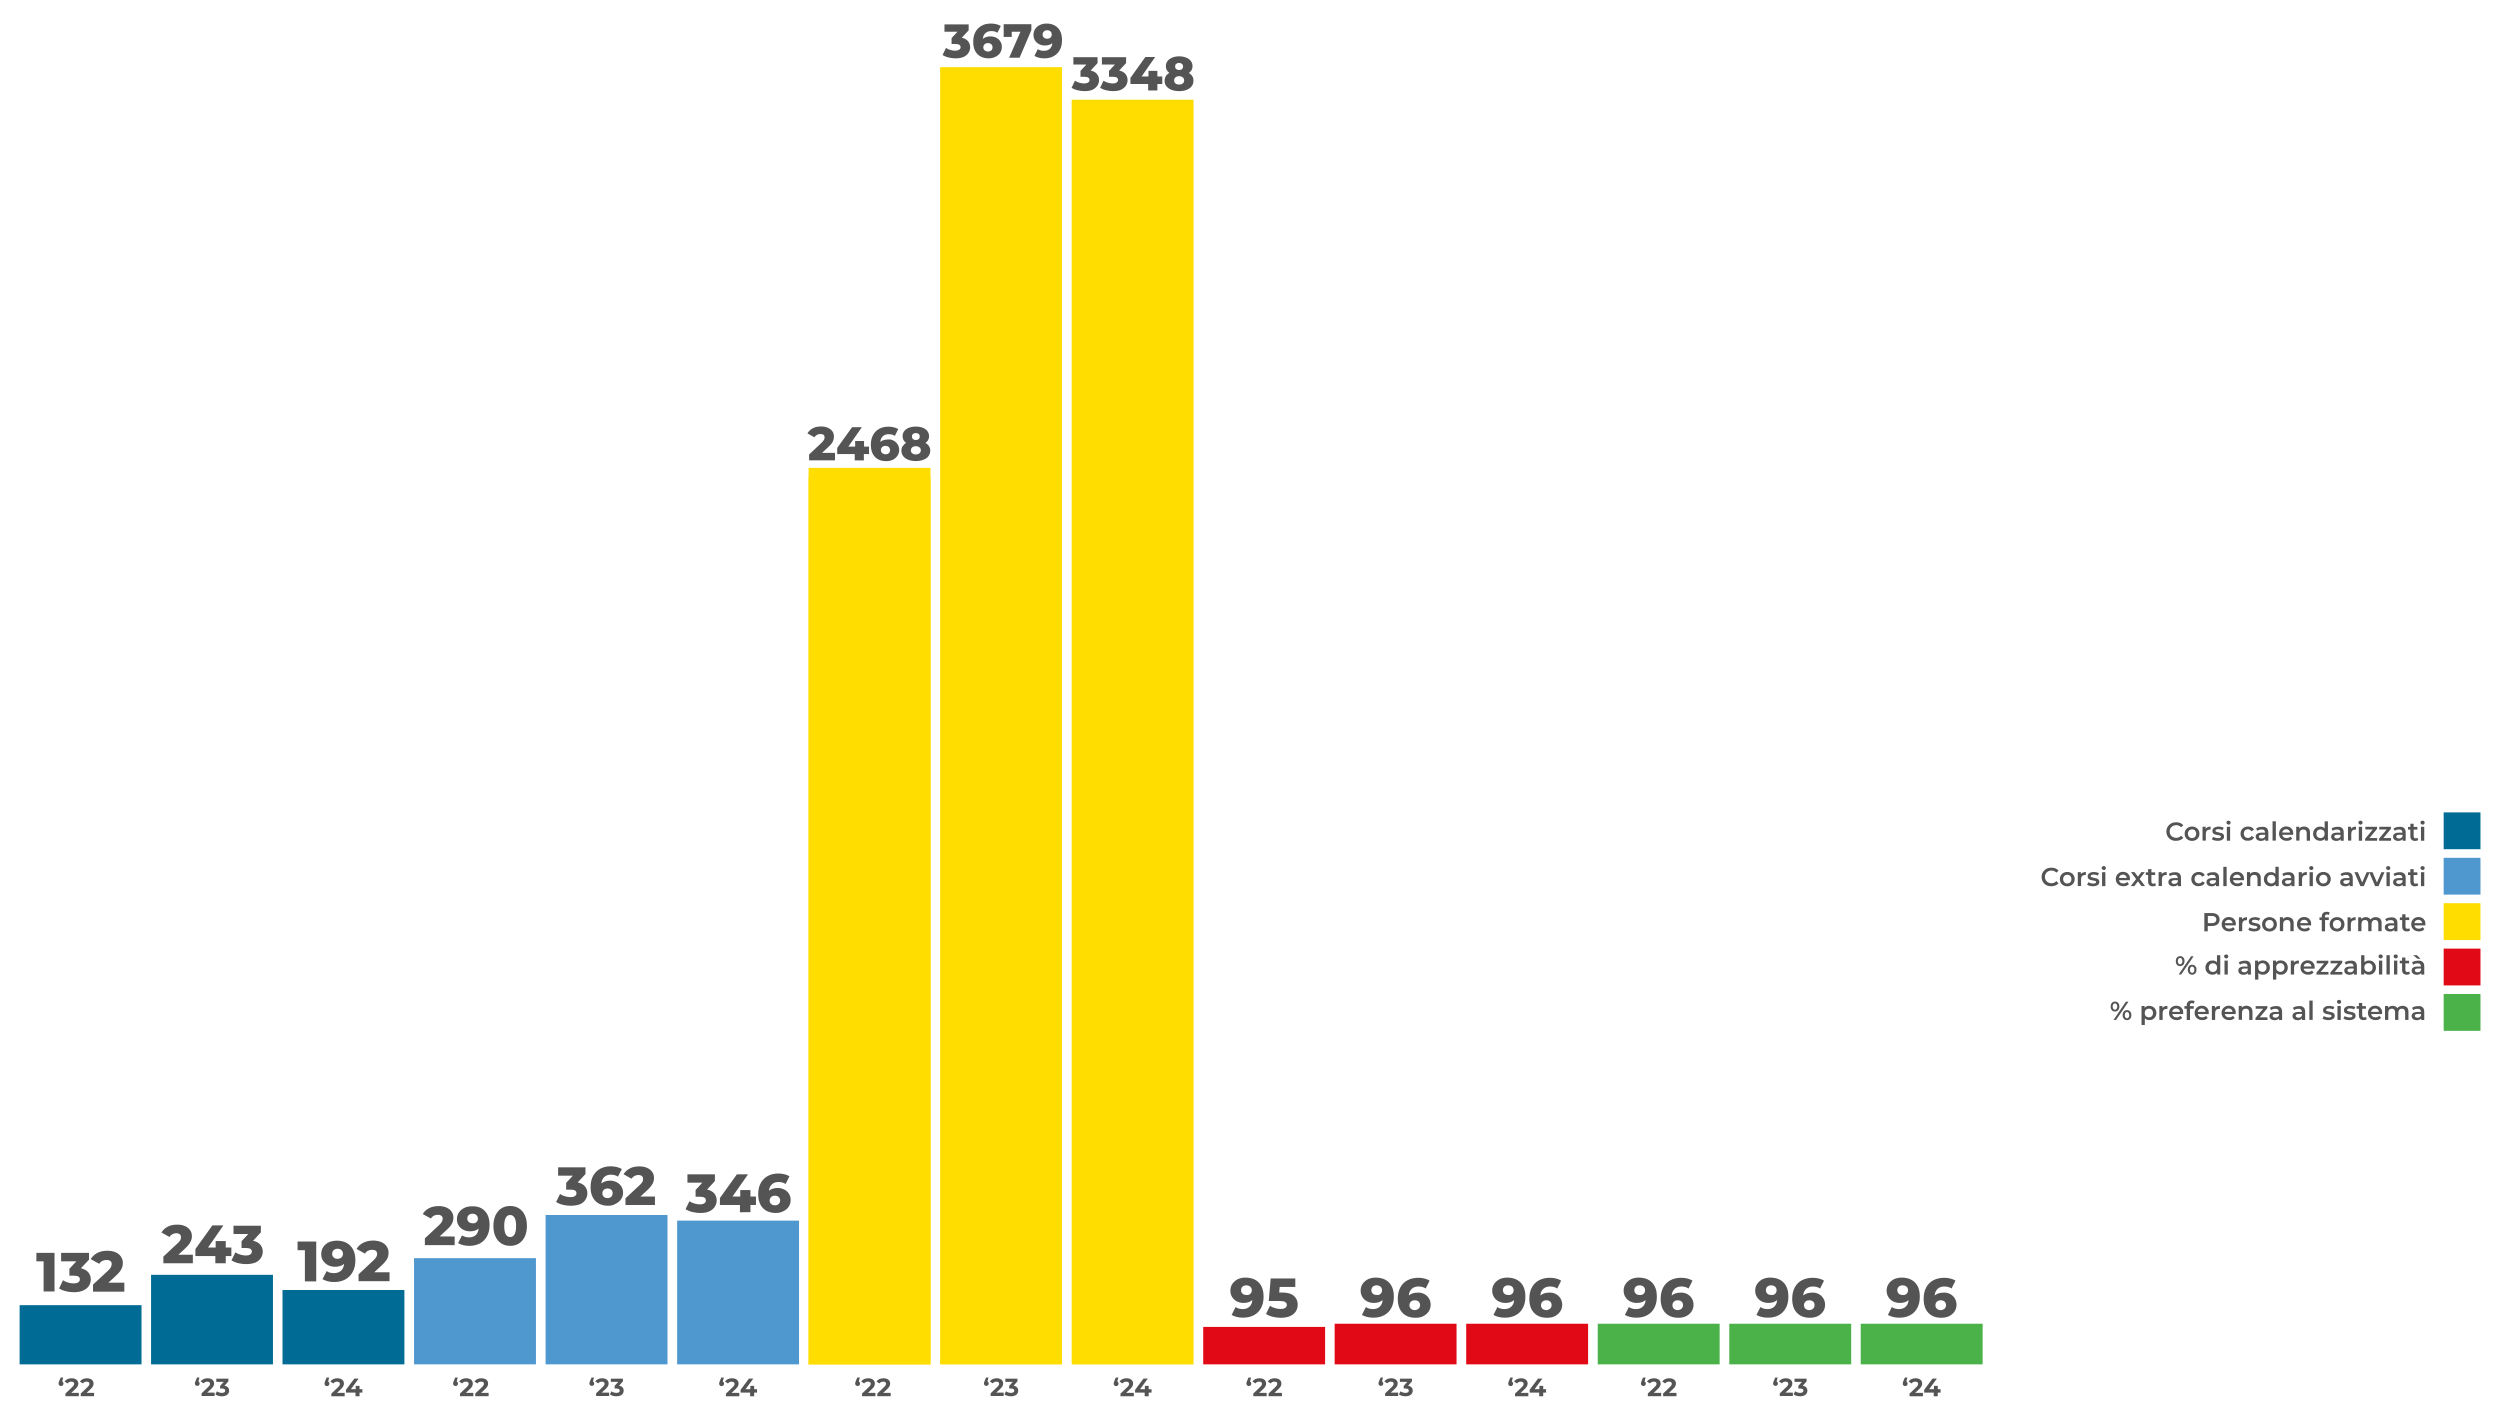 <?xml version="1.0" encoding="UTF-8"?>
<svg xmlns="http://www.w3.org/2000/svg" xmlns:xlink="http://www.w3.org/1999/xlink" version="1.1" id="Livello_1" x="0px" y="0px" viewBox="0 0 2356.6 1322.6" style="enable-background:new 0 0 2356.6 1322.6;" xml:space="preserve">
<style type="text/css">
	.st0{fill:#E20916;}
	.st1{fill:#006C95;}
	.st2{fill:#4F97CF;}
	.st3{fill:#4BB249;}
	.st4{fill:#545454;}
	.st5{fill:#FFDD00;}
</style>
<g>
	<rect x="1382.1" y="1247.8" class="st0" width="114.9" height="38.3"></rect>
	<rect x="266.3" y="1216" class="st1" width="114.9" height="70.1"></rect>
	<rect x="638.3" y="1150.6" class="st2" width="114.9" height="135.5"></rect>
	<rect x="1754" y="1247.8" class="st3" width="114.9" height="38.3"></rect>
	<g>
		<path class="st4" d="M1805.2,1209c3,3.1,4.5,7.5,4.5,13.3c0,4.2-0.8,7.7-2.4,10.7s-3.9,5.3-6.8,6.8c-2.9,1.6-6.3,2.3-10.2,2.3    c-2,0-4-0.2-5.9-0.7s-3.5-1.1-4.8-1.9l3.7-7.4c1.8,1.2,4,1.9,6.7,1.9c2.6,0,4.7-0.7,6.3-2.2c1.6-1.4,2.6-3.5,2.8-6.3    c-2.1,1.8-4.8,2.7-8.2,2.7c-2.3,0-4.4-0.5-6.3-1.4c-1.9-1-3.4-2.3-4.5-4.1c-1.1-1.7-1.7-3.8-1.7-6c0-2.5,0.6-4.6,1.9-6.5    s3-3.3,5.1-4.4c2.2-1,4.6-1.5,7.2-1.5C1798.1,1204.4,1802.2,1205.9,1805.2,1209z M1797.2,1219.6c0.9-0.8,1.4-2,1.4-3.4    s-0.5-2.5-1.4-3.3s-2.2-1.3-3.7-1.3s-2.6,0.4-3.6,1.2c-0.9,0.8-1.4,2-1.4,3.4s0.5,2.5,1.4,3.3s2.1,1.2,3.6,1.2    C1795,1220.9,1796.3,1220.5,1797.2,1219.6z"></path>
		<path class="st4" d="M1838.1,1219.7c1.9,1,3.4,2.3,4.5,4.1c1.1,1.8,1.7,3.8,1.7,6c0,2.5-0.6,4.6-1.9,6.5s-3,3.3-5.1,4.4    c-2.2,1-4.6,1.5-7.2,1.5c-5.2,0-9.3-1.5-12.3-4.6s-4.5-7.5-4.5-13.3c0-4.2,0.8-7.7,2.4-10.7s3.9-5.3,6.8-6.8s6.3-2.3,10.1-2.3    c2.1,0,4.1,0.2,5.9,0.7c1.9,0.5,3.5,1.1,4.8,2l-3.7,7.4c-1.8-1.2-4-1.9-6.7-1.9c-2.6,0-4.8,0.7-6.4,2.2s-2.6,3.6-2.8,6.3    c2.1-1.8,4.8-2.7,8.2-2.7C1834.1,1218.3,1836.2,1218.8,1838.1,1219.7z M1833,1233.6c0.9-0.8,1.4-2,1.4-3.4s-0.5-2.5-1.4-3.3    s-2.1-1.2-3.6-1.2s-2.7,0.4-3.6,1.3c-0.9,0.8-1.4,2-1.4,3.4s0.5,2.5,1.4,3.3s2.2,1.3,3.7,1.3    C1830.9,1234.9,1832.1,1234.4,1833,1233.6z"></path>
	</g>
	<rect x="2303.5" y="765.8" class="st1" width="34.7" height="34.7"></rect>
	<rect x="2303.5" y="808.6" class="st2" width="34.7" height="34.7"></rect>
	<rect x="2303.5" y="851.4" class="st5" width="34.7" height="34.7"></rect>
	<rect x="2303.5" y="894.2" class="st0" width="34.7" height="34.7"></rect>
	<rect x="2303.5" y="937" class="st3" width="34.7" height="34.7"></rect>
	<g>
		<path class="st4" d="M2046.6,791.6c-1.4-0.8-2.5-1.8-3.3-3.2c-0.8-1.3-1.2-2.9-1.2-4.5s0.4-3.2,1.2-4.5s1.9-2.4,3.3-3.2    s3-1.1,4.7-1.1c1.4,0,2.7,0.2,3.9,0.7s2.1,1.2,2.9,2.1l-2.1,1.9c-1.2-1.3-2.8-2-4.6-2c-1.2,0-2.2,0.3-3.2,0.8    c-0.9,0.5-1.7,1.2-2.2,2.1c-0.5,0.9-0.8,2-0.8,3.1s0.3,2.2,0.8,3.1c0.5,0.9,1.3,1.6,2.2,2.1s2,0.8,3.2,0.8c1.8,0,3.3-0.7,4.6-2    l2.1,2c-0.8,0.9-1.8,1.6-3,2.1s-2.5,0.7-3.9,0.7C2049.6,792.7,2048,792.3,2046.6,791.6z"></path>
		<path class="st4" d="M2062.7,791.8c-1.1-0.6-1.9-1.4-2.5-2.4s-0.9-2.2-0.9-3.5s0.3-2.4,0.9-3.5c0.6-1,1.4-1.8,2.5-2.4    c1.1-0.6,2.3-0.9,3.6-0.9s2.5,0.3,3.6,0.9c1.1,0.6,1.9,1.4,2.5,2.4s0.9,2.2,0.9,3.5s-0.3,2.5-0.9,3.5c-0.6,1-1.4,1.8-2.5,2.4    c-1.1,0.6-2.3,0.9-3.6,0.9C2065,792.6,2063.8,792.4,2062.7,791.8z M2069.1,788.9c0.7-0.8,1.1-1.7,1.1-3s-0.4-2.2-1.1-3    c-0.7-0.8-1.7-1.1-2.8-1.1s-2.1,0.4-2.8,1.1c-0.7,0.8-1.1,1.7-1.1,3s0.4,2.2,1.1,3c0.7,0.8,1.7,1.1,2.8,1.1    S2068.4,789.6,2069.1,788.9z"></path>
		<path class="st4" d="M2083.8,779.2v2.9c-0.3,0-0.5-0.1-0.7-0.1c-1.2,0-2.1,0.3-2.8,1s-1,1.7-1,3v6.4h-3.1v-13.1h2.9v1.9    C2080.1,779.9,2081.6,779.2,2083.8,779.2z"></path>
		<path class="st4" d="M2087.4,792.2c-1-0.3-1.8-0.6-2.4-1.1l1.2-2.3c0.6,0.4,1.3,0.7,2.1,0.9s1.6,0.4,2.4,0.4    c1.8,0,2.8-0.5,2.8-1.4c0-0.5-0.2-0.8-0.7-1s-1.2-0.4-2.2-0.5c-1.1-0.2-2-0.4-2.6-0.6c-0.7-0.2-1.3-0.6-1.8-1.1s-0.7-1.3-0.7-2.2    c0-1.2,0.5-2.2,1.6-3c1-0.7,2.4-1.1,4.2-1.1c0.9,0,1.8,0.1,2.7,0.3s1.6,0.5,2.2,0.8l-1.2,2.3c-1.1-0.7-2.4-1-3.8-1    c-0.9,0-1.6,0.1-2.1,0.4s-0.7,0.6-0.7,1.1s0.2,0.8,0.8,1c0.5,0.2,1.3,0.4,2.3,0.6s1.9,0.4,2.6,0.6c0.7,0.2,1.2,0.6,1.7,1.1    s0.7,1.2,0.7,2.2c0,1.2-0.5,2.2-1.6,2.9s-2.5,1.1-4.3,1.1C2089.5,792.6,2088.4,792.5,2087.4,792.2z"></path>
		<path class="st4" d="M2099.3,776.7c-0.4-0.4-0.6-0.8-0.6-1.3s0.2-1,0.6-1.3c0.4-0.4,0.8-0.5,1.4-0.5s1,0.2,1.4,0.5    s0.6,0.8,0.6,1.3s-0.2,1-0.6,1.4c-0.4,0.4-0.8,0.6-1.4,0.6C2100.1,777.2,2099.7,777,2099.3,776.7z M2099.1,779.4h3.1v13.1h-3.1    V779.4z"></path>
		<path class="st4" d="M2115.4,791.8c-1.1-0.6-1.9-1.4-2.5-2.4s-0.9-2.2-0.9-3.5s0.3-2.4,0.9-3.5c0.6-1,1.4-1.8,2.5-2.4    c1.1-0.6,2.3-0.9,3.7-0.9c1.3,0,2.4,0.3,3.4,0.8s1.7,1.3,2.2,2.3l-2.4,1.4c-0.4-0.6-0.8-1.1-1.4-1.4c-0.6-0.3-1.2-0.5-1.9-0.5    c-1.1,0-2.1,0.4-2.8,1.1s-1.1,1.7-1.1,3c0,1.2,0.4,2.2,1.1,3c0.7,0.7,1.7,1.1,2.9,1.1c0.7,0,1.3-0.2,1.9-0.5    c0.6-0.3,1-0.8,1.4-1.4l2.4,1.4c-0.5,1-1.2,1.7-2.2,2.3c-1,0.5-2.1,0.8-3.4,0.8C2117.7,792.6,2116.5,792.4,2115.4,791.8z"></path>
		<path class="st4" d="M2136.7,780.6c1,0.9,1.5,2.3,1.5,4.2v7.7h-2.9v-1.6c-0.4,0.6-0.9,1-1.6,1.3c-0.7,0.3-1.5,0.5-2.5,0.5    s-1.8-0.2-2.6-0.5c-0.7-0.3-1.3-0.8-1.7-1.4c-0.4-0.6-0.6-1.3-0.6-2c0-1.2,0.4-2.1,1.3-2.8c0.9-0.7,2.3-1.1,4.1-1.1h3.4v-0.2    c0-0.9-0.3-1.6-0.8-2.1s-1.4-0.7-2.4-0.7c-0.7,0-1.5,0.1-2.2,0.3s-1.3,0.5-1.8,1l-1.2-2.2c0.7-0.5,1.5-0.9,2.5-1.2s2-0.4,3.1-0.4    C2134.2,779.2,2135.7,779.7,2136.7,780.6z M2133.9,789.9c0.6-0.4,1-0.9,1.3-1.5v-1.5h-3.2c-1.8,0-2.7,0.6-2.7,1.7    c0,0.6,0.2,1,0.7,1.3c0.4,0.3,1.1,0.5,1.8,0.5C2132.7,790.4,2133.3,790.2,2133.9,789.9z"></path>
		<path class="st4" d="M2142.2,774.2h3.1v18.2h-3.1V774.2z"></path>
		<path class="st4" d="M2161.6,786.9h-10.3c0.2,1,0.7,1.7,1.4,2.3c0.8,0.6,1.7,0.8,2.8,0.8c1.4,0,2.6-0.5,3.6-1.4l1.6,1.9    c-0.6,0.7-1.3,1.2-2.2,1.6c-0.9,0.4-1.9,0.5-3,0.5c-1.4,0-2.7-0.3-3.8-0.9c-1.1-0.6-1.9-1.4-2.5-2.4s-0.9-2.2-0.9-3.5    s0.3-2.4,0.9-3.5c0.6-1,1.4-1.8,2.4-2.4c1-0.6,2.2-0.9,3.5-0.9s2.4,0.3,3.4,0.8s1.8,1.4,2.4,2.4c0.6,1,0.8,2.2,0.8,3.5    C2161.6,786.2,2161.6,786.5,2161.6,786.9z M2152.5,782.5c-0.7,0.6-1.1,1.4-1.2,2.3h7.4c-0.1-0.9-0.5-1.7-1.2-2.3s-1.5-0.9-2.5-0.9    C2154,781.7,2153.2,782,2152.5,782.5z"></path>
		<path class="st4" d="M2176,780.7c1,1,1.5,2.4,1.5,4.3v7.5h-3.1v-7.1c0-1.1-0.3-2-0.8-2.6s-1.3-0.9-2.3-0.9c-1.1,0-2,0.3-2.7,1    s-1,1.7-1,2.9v6.6h-3.1v-13.1h2.9v1.7c0.5-0.6,1.1-1.1,1.9-1.4c0.8-0.3,1.6-0.5,2.6-0.5C2173.7,779.2,2175,779.7,2176,780.7z"></path>
		<path class="st4" d="M2194.4,774.2v18.2h-2.9v-1.7c-0.5,0.6-1.1,1.1-1.9,1.4c-0.7,0.3-1.6,0.5-2.5,0.5c-1.3,0-2.4-0.3-3.4-0.8    c-1-0.6-1.8-1.3-2.4-2.4c-0.6-1-0.9-2.2-0.9-3.5s0.3-2.5,0.9-3.5c0.6-1,1.4-1.8,2.4-2.4c1-0.6,2.1-0.8,3.4-0.8    c0.9,0,1.7,0.1,2.4,0.4s1.3,0.7,1.8,1.3v-6.7H2194.4z M2189.4,789.5c0.6-0.3,1.1-0.8,1.4-1.4c0.3-0.6,0.5-1.3,0.5-2.2    s-0.2-1.5-0.5-2.2c-0.3-0.6-0.8-1.1-1.4-1.4c-0.6-0.3-1.3-0.5-2-0.5s-1.4,0.2-2,0.5s-1.1,0.8-1.4,1.4c-0.3,0.6-0.5,1.3-0.5,2.2    s0.2,1.5,0.5,2.2c0.3,0.6,0.8,1.1,1.4,1.4c0.6,0.3,1.3,0.5,2,0.5C2188.2,790,2188.8,789.9,2189.4,789.5z"></path>
		<path class="st4" d="M2207.8,780.6c1,0.9,1.5,2.3,1.5,4.2v7.7h-2.9v-1.6c-0.4,0.6-0.9,1-1.6,1.3c-0.7,0.3-1.5,0.5-2.5,0.5    s-1.8-0.2-2.6-0.5c-0.7-0.3-1.3-0.8-1.7-1.4c-0.4-0.6-0.6-1.3-0.6-2c0-1.2,0.4-2.1,1.3-2.8c0.9-0.7,2.3-1.1,4.1-1.1h3.4v-0.2    c0-0.9-0.3-1.6-0.8-2.1s-1.4-0.7-2.4-0.7c-0.7,0-1.5,0.1-2.2,0.3s-1.3,0.5-1.8,1l-1.2-2.2c0.7-0.5,1.5-0.9,2.5-1.2s2-0.4,3.1-0.4    C2205.3,779.2,2206.8,779.7,2207.8,780.6z M2205,789.9c0.6-0.4,1-0.9,1.3-1.5v-1.5h-3.2c-1.8,0-2.7,0.6-2.7,1.7    c0,0.6,0.2,1,0.7,1.3c0.4,0.3,1.1,0.5,1.8,0.5C2203.8,790.4,2204.4,790.2,2205,789.9z"></path>
		<path class="st4" d="M2220.9,779.2v2.9c-0.3,0-0.5-0.1-0.7-0.1c-1.2,0-2.1,0.3-2.8,1s-1,1.7-1,3v6.4h-3.1v-13.1h2.9v1.9    C2217.1,779.9,2218.7,779.2,2220.9,779.2z"></path>
		<path class="st4" d="M2223.7,776.7c-0.4-0.4-0.6-0.8-0.6-1.3s0.2-1,0.6-1.3c0.4-0.4,0.8-0.5,1.4-0.5s1,0.2,1.4,0.5    s0.6,0.8,0.6,1.3s-0.2,1-0.6,1.4c-0.4,0.4-0.8,0.6-1.4,0.6C2224.5,777.2,2224,777,2223.7,776.7z M2223.5,779.4h3.1v13.1h-3.1    V779.4z"></path>
		<path class="st4" d="M2240.8,790v2.5h-11.3v-1.9l7.2-8.7h-7v-2.5h11v1.9l-7.2,8.7H2240.8z"></path>
		<path class="st4" d="M2253.9,790v2.5h-11.3v-1.9l7.2-8.7h-7v-2.5h11v1.9l-7.2,8.7H2253.9z"></path>
		<path class="st4" d="M2266.2,780.6c1,0.9,1.5,2.3,1.5,4.2v7.7h-2.9v-1.6c-0.4,0.6-0.9,1-1.6,1.3c-0.7,0.3-1.5,0.5-2.5,0.5    s-1.8-0.2-2.6-0.5c-0.7-0.3-1.3-0.8-1.7-1.4c-0.4-0.6-0.6-1.3-0.6-2c0-1.2,0.4-2.1,1.3-2.8c0.9-0.7,2.3-1.1,4.1-1.1h3.4v-0.2    c0-0.9-0.3-1.6-0.8-2.1s-1.4-0.7-2.4-0.7c-0.7,0-1.5,0.1-2.2,0.3s-1.3,0.5-1.8,1l-1.2-2.2c0.7-0.5,1.5-0.9,2.5-1.2s2-0.4,3.1-0.4    C2263.7,779.2,2265.2,779.7,2266.2,780.6z M2263.4,789.9c0.6-0.4,1-0.9,1.3-1.5v-1.5h-3.2c-1.8,0-2.7,0.6-2.7,1.7    c0,0.6,0.2,1,0.7,1.3c0.4,0.3,1.1,0.5,1.8,0.5C2262.1,790.4,2262.8,790.2,2263.4,789.9z"></path>
		<path class="st4" d="M2279.5,791.8c-0.4,0.3-0.8,0.5-1.3,0.7c-0.5,0.1-1.1,0.2-1.6,0.2c-1.4,0-2.6-0.4-3.3-1.1    c-0.8-0.8-1.2-1.9-1.2-3.3V782h-2.2v-2.5h2.2v-3h3.1v3h3.5v2.5h-3.5v6.2c0,0.6,0.2,1.1,0.5,1.5c0.3,0.3,0.8,0.5,1.4,0.5    c0.7,0,1.3-0.2,1.7-0.5L2279.5,791.8z"></path>
		<path class="st4" d="M2282.2,776.7c-0.4-0.4-0.6-0.8-0.6-1.3s0.2-1,0.6-1.3c0.4-0.4,0.8-0.5,1.4-0.5s1,0.2,1.4,0.5    s0.6,0.8,0.6,1.3s-0.2,1-0.6,1.4c-0.4,0.4-0.8,0.6-1.4,0.6C2283.1,777.2,2282.6,777,2282.2,776.7z M2282.1,779.4h3.1v13.1h-3.1    V779.4z"></path>
	</g>
	<g>
		<path class="st4" d="M1929,834.4c-1.4-0.8-2.5-1.8-3.3-3.2c-0.8-1.3-1.2-2.9-1.2-4.5s0.4-3.2,1.2-4.5s1.9-2.4,3.3-3.2    s3-1.1,4.7-1.1c1.4,0,2.7,0.2,3.9,0.7c1.2,0.5,2.1,1.2,2.9,2.1l-2.1,1.9c-1.2-1.3-2.8-2-4.6-2c-1.2,0-2.2,0.3-3.2,0.8    c-0.9,0.5-1.7,1.2-2.2,2.1c-0.5,0.9-0.8,2-0.8,3.1s0.3,2.2,0.8,3.1c0.5,0.9,1.3,1.6,2.2,2.1c0.9,0.5,2,0.8,3.2,0.8    c1.8,0,3.3-0.7,4.6-2l2.1,2c-0.8,0.9-1.8,1.6-3,2.1s-2.5,0.7-3.9,0.7C1931.9,835.5,1930.4,835.1,1929,834.4z"></path>
		<path class="st4" d="M1945.1,834.6c-1.1-0.6-1.9-1.4-2.5-2.4s-0.9-2.2-0.9-3.5s0.3-2.4,0.9-3.5c0.6-1,1.4-1.8,2.5-2.4    c1.1-0.6,2.3-0.9,3.6-0.9c1.3,0,2.5,0.3,3.6,0.9c1.1,0.6,1.9,1.4,2.5,2.4s0.9,2.2,0.9,3.5s-0.3,2.5-0.9,3.5s-1.4,1.8-2.5,2.4    c-1.1,0.6-2.3,0.9-3.6,0.9S1946.2,835.2,1945.1,834.6z M1951.5,831.7c0.7-0.8,1.1-1.7,1.1-3s-0.4-2.2-1.1-3s-1.7-1.1-2.8-1.1    s-2.1,0.4-2.8,1.1c-0.7,0.8-1.1,1.7-1.1,3s0.4,2.2,1.1,3s1.7,1.1,2.8,1.1S1950.8,832.4,1951.5,831.7z"></path>
		<path class="st4" d="M1966.2,822v2.9c-0.3,0-0.5-0.1-0.7-0.1c-1.2,0-2.1,0.3-2.8,1c-0.7,0.7-1,1.7-1,3v6.4h-3.1v-13.1h2.9v1.9    C1962.4,822.7,1964,822,1966.2,822z"></path>
		<path class="st4" d="M1969.8,835c-1-0.3-1.8-0.6-2.4-1.1l1.2-2.3c0.6,0.4,1.3,0.7,2.1,0.9c0.8,0.2,1.6,0.4,2.4,0.4    c1.8,0,2.8-0.5,2.8-1.4c0-0.5-0.2-0.8-0.7-1s-1.2-0.4-2.2-0.5c-1.1-0.2-2-0.4-2.6-0.6c-0.7-0.2-1.3-0.6-1.8-1.1s-0.7-1.3-0.7-2.2    c0-1.2,0.5-2.2,1.6-3c1-0.7,2.4-1.1,4.2-1.1c0.9,0,1.8,0.1,2.7,0.3c0.9,0.2,1.6,0.5,2.2,0.8l-1.2,2.3c-1.1-0.7-2.4-1-3.8-1    c-0.9,0-1.6,0.1-2.1,0.4s-0.7,0.6-0.7,1.1s0.2,0.8,0.8,1c0.5,0.2,1.3,0.4,2.3,0.6s1.9,0.4,2.6,0.6s1.2,0.6,1.7,1.1    s0.7,1.2,0.7,2.2c0,1.2-0.5,2.2-1.6,2.9s-2.5,1.1-4.3,1.1C1971.9,835.5,1970.8,835.3,1969.8,835z"></path>
		<path class="st4" d="M1981.7,819.5c-0.4-0.4-0.6-0.8-0.6-1.3s0.2-1,0.6-1.3c0.4-0.4,0.8-0.5,1.4-0.5s1,0.2,1.4,0.5    s0.6,0.8,0.6,1.3s-0.2,1-0.6,1.4s-0.8,0.6-1.4,0.6C1982.5,820,1982.1,819.8,1981.7,819.5z M1981.5,822.2h3.1v13.1h-3.1V822.2z"></path>
		<path class="st4" d="M2007.7,829.7h-10.3c0.2,1,0.7,1.7,1.4,2.3c0.8,0.6,1.7,0.8,2.8,0.8c1.4,0,2.6-0.5,3.6-1.4l1.6,1.9    c-0.6,0.7-1.3,1.2-2.2,1.6c-0.9,0.4-1.9,0.5-3,0.5c-1.4,0-2.7-0.3-3.8-0.9c-1.1-0.6-1.9-1.4-2.5-2.4s-0.9-2.2-0.9-3.5    s0.3-2.4,0.9-3.5c0.6-1,1.4-1.8,2.4-2.4c1-0.6,2.2-0.9,3.5-0.9s2.4,0.3,3.4,0.8s1.8,1.4,2.4,2.4s0.8,2.2,0.8,3.5    C2007.7,829,2007.7,829.3,2007.7,829.7z M1998.6,825.3c-0.7,0.6-1.1,1.4-1.2,2.3h7.4c-0.1-0.9-0.5-1.7-1.2-2.3s-1.5-0.9-2.5-0.9    C2000.1,824.5,1999.3,824.8,1998.6,825.3z"></path>
		<path class="st4" d="M2018.7,835.3l-3.4-4.5l-3.4,4.5h-3.4l5.1-6.7l-4.9-6.5h3.4l3.2,4.3l3.2-4.3h3.3l-4.9,6.4l5.1,6.7    L2018.7,835.3L2018.7,835.3L2018.7,835.3z"></path>
		<path class="st4" d="M2032.3,834.6c-0.4,0.3-0.8,0.5-1.3,0.7c-0.5,0.1-1.1,0.2-1.6,0.2c-1.4,0-2.6-0.4-3.3-1.1    c-0.8-0.8-1.2-1.9-1.2-3.3v-6.3h-2.2v-2.5h2.2v-3h3.1v3h3.5v2.5h-3.5v6.2c0,0.6,0.2,1.1,0.5,1.5c0.3,0.3,0.8,0.5,1.4,0.5    c0.7,0,1.3-0.2,1.7-0.5L2032.3,834.6z"></path>
		<path class="st4" d="M2042.4,822v2.9c-0.3,0-0.5-0.1-0.7-0.1c-1.2,0-2.1,0.3-2.8,1c-0.7,0.7-1,1.7-1,3v6.4h-3.1v-13.1h2.9v1.9    C2038.6,822.7,2040.2,822,2042.4,822z"></path>
		<path class="st4" d="M2054.4,823.4c1,0.9,1.5,2.3,1.5,4.2v7.7h-2.9v-1.6c-0.4,0.6-0.9,1-1.6,1.3c-0.7,0.3-1.5,0.5-2.5,0.5    s-1.8-0.2-2.6-0.5c-0.7-0.3-1.3-0.8-1.7-1.4c-0.4-0.6-0.6-1.3-0.6-2c0-1.2,0.4-2.1,1.3-2.8s2.3-1.1,4.1-1.1h3.4v-0.2    c0-0.9-0.3-1.6-0.8-2.1s-1.4-0.7-2.4-0.7c-0.7,0-1.5,0.1-2.2,0.3s-1.3,0.5-1.8,1l-1.2-2.2c0.7-0.5,1.5-0.9,2.5-1.2s2-0.4,3.1-0.4    C2051.9,822,2053.3,822.5,2054.4,823.4z M2051.6,832.7c0.6-0.4,1-0.9,1.3-1.5v-1.5h-3.2c-1.8,0-2.7,0.6-2.7,1.7    c0,0.6,0.2,1,0.7,1.3c0.4,0.3,1.1,0.5,1.8,0.5C2050.3,833.2,2051,833,2051.6,832.7z"></path>
		<path class="st4" d="M2069,834.6c-1.1-0.6-1.9-1.4-2.5-2.4s-0.9-2.2-0.9-3.5s0.3-2.4,0.9-3.5c0.6-1,1.4-1.8,2.5-2.4    c1.1-0.6,2.3-0.9,3.7-0.9c1.3,0,2.4,0.3,3.4,0.8s1.7,1.3,2.2,2.3l-2.4,1.4c-0.4-0.6-0.8-1.1-1.4-1.4c-0.6-0.3-1.2-0.5-1.9-0.5    c-1.1,0-2.1,0.4-2.8,1.1s-1.1,1.7-1.1,3c0,1.2,0.4,2.2,1.1,3c0.7,0.7,1.7,1.1,2.9,1.1c0.7,0,1.3-0.2,1.9-0.5    c0.6-0.3,1-0.8,1.4-1.4l2.4,1.4c-0.5,1-1.2,1.7-2.2,2.3c-1,0.5-2.1,0.8-3.4,0.8C2071.3,835.5,2070.1,835.2,2069,834.6z"></path>
		<path class="st4" d="M2090.3,823.4c1,0.9,1.5,2.3,1.5,4.2v7.7h-2.9v-1.6c-0.4,0.6-0.9,1-1.6,1.3c-0.7,0.3-1.5,0.5-2.5,0.5    s-1.8-0.2-2.6-0.5c-0.7-0.3-1.3-0.8-1.7-1.4c-0.4-0.6-0.6-1.3-0.6-2c0-1.2,0.4-2.1,1.3-2.8c0.9-0.7,2.3-1.1,4.1-1.1h3.4v-0.2    c0-0.9-0.3-1.6-0.8-2.1s-1.4-0.7-2.4-0.7c-0.7,0-1.5,0.1-2.2,0.3s-1.3,0.5-1.8,1l-1.2-2.2c0.7-0.5,1.5-0.9,2.5-1.2s2-0.4,3.1-0.4    C2087.8,822,2089.3,822.5,2090.3,823.4z M2087.5,832.7c0.6-0.4,1-0.9,1.3-1.5v-1.5h-3.2c-1.8,0-2.7,0.6-2.7,1.7    c0,0.6,0.2,1,0.7,1.3c0.4,0.3,1.1,0.5,1.8,0.5C2086.3,833.2,2086.9,833,2087.5,832.7z"></path>
		<path class="st4" d="M2095.8,817.1h3.1v18.2h-3.1V817.1z"></path>
		<path class="st4" d="M2115.2,829.7h-10.3c0.2,1,0.7,1.7,1.4,2.3c0.8,0.6,1.7,0.8,2.8,0.8c1.4,0,2.6-0.5,3.6-1.4l1.6,1.9    c-0.6,0.7-1.3,1.2-2.2,1.6c-0.9,0.4-1.9,0.5-3,0.5c-1.4,0-2.7-0.3-3.8-0.9c-1.1-0.6-1.9-1.4-2.5-2.4s-0.9-2.2-0.9-3.5    s0.3-2.4,0.9-3.5c0.6-1,1.4-1.8,2.4-2.4c1-0.6,2.2-0.9,3.5-0.9s2.4,0.3,3.4,0.8s1.8,1.4,2.4,2.4c0.6,1,0.8,2.2,0.8,3.5    C2115.2,829,2115.2,829.3,2115.2,829.7z M2106.1,825.3c-0.7,0.6-1.1,1.4-1.2,2.3h7.4c-0.1-0.9-0.5-1.7-1.2-2.3s-1.5-0.9-2.5-0.9    C2107.6,824.5,2106.8,824.8,2106.1,825.3z"></path>
		<path class="st4" d="M2129.6,823.5c1,1,1.5,2.4,1.5,4.3v7.5h-3.1v-7.1c0-1.1-0.3-2-0.8-2.6s-1.3-0.9-2.3-0.9c-1.1,0-2,0.3-2.7,1    s-1,1.7-1,2.9v6.6h-3.1v-13.1h2.9v1.7c0.5-0.6,1.1-1.1,1.9-1.4c0.8-0.3,1.6-0.5,2.6-0.5C2127.3,822,2128.6,822.5,2129.6,823.5z"></path>
		<path class="st4" d="M2148,817.1v18.2h-2.9v-1.7c-0.5,0.6-1.1,1.1-1.9,1.4c-0.7,0.3-1.6,0.5-2.5,0.5c-1.3,0-2.4-0.3-3.4-0.8    c-1-0.6-1.8-1.3-2.4-2.4c-0.6-1-0.9-2.2-0.9-3.5s0.3-2.5,0.9-3.5c0.6-1,1.4-1.8,2.4-2.4c1-0.6,2.1-0.8,3.4-0.8    c0.9,0,1.7,0.1,2.4,0.4s1.3,0.7,1.8,1.3v-6.7H2148z M2143,832.3c0.6-0.3,1.1-0.8,1.4-1.4c0.3-0.6,0.5-1.3,0.5-2.2    s-0.2-1.5-0.5-2.2c-0.3-0.6-0.8-1.1-1.4-1.4c-0.6-0.3-1.3-0.5-2-0.5s-1.4,0.2-2,0.5s-1.1,0.8-1.4,1.4c-0.3,0.6-0.5,1.3-0.5,2.2    s0.2,1.5,0.5,2.2c0.3,0.6,0.8,1.1,1.4,1.4c0.6,0.3,1.3,0.5,2,0.5C2141.8,832.8,2142.4,832.7,2143,832.3z"></path>
		<path class="st4" d="M2161.4,823.4c1,0.9,1.5,2.3,1.5,4.2v7.7h-2.9v-1.6c-0.4,0.6-0.9,1-1.6,1.3c-0.7,0.3-1.5,0.5-2.5,0.5    s-1.8-0.2-2.6-0.5c-0.7-0.3-1.3-0.8-1.7-1.4c-0.4-0.6-0.6-1.3-0.6-2c0-1.2,0.4-2.1,1.3-2.8c0.9-0.7,2.3-1.1,4.1-1.1h3.4v-0.2    c0-0.9-0.3-1.6-0.8-2.1s-1.4-0.7-2.4-0.7c-0.7,0-1.5,0.1-2.2,0.3s-1.3,0.5-1.8,1l-1.2-2.2c0.7-0.5,1.5-0.9,2.5-1.2s2-0.4,3.1-0.4    C2158.9,822,2160.4,822.5,2161.4,823.4z M2158.6,832.7c0.6-0.4,1-0.9,1.3-1.5v-1.5h-3.2c-1.8,0-2.7,0.6-2.7,1.7    c0,0.6,0.2,1,0.7,1.3c0.4,0.3,1.1,0.5,1.8,0.5C2157.4,833.2,2158,833,2158.6,832.7z"></path>
		<path class="st4" d="M2174.5,822v2.9c-0.3,0-0.5-0.1-0.7-0.1c-1.2,0-2.1,0.3-2.8,1s-1,1.7-1,3v6.4h-3.1v-13.1h2.9v1.9    C2170.7,822.7,2172.3,822,2174.5,822z"></path>
		<path class="st4" d="M2177.3,819.5c-0.4-0.4-0.6-0.8-0.6-1.3s0.2-1,0.6-1.3c0.4-0.4,0.8-0.5,1.4-0.5s1,0.2,1.4,0.5    s0.6,0.8,0.6,1.3s-0.2,1-0.6,1.4c-0.4,0.4-0.8,0.6-1.4,0.6C2178.1,820,2177.6,819.8,2177.3,819.5z M2177.1,822.2h3.1v13.1h-3.1    V822.2z"></path>
		<path class="st4" d="M2186.5,834.6c-1.1-0.6-1.9-1.4-2.5-2.4s-0.9-2.2-0.9-3.5s0.3-2.4,0.9-3.5c0.6-1,1.4-1.8,2.5-2.4    c1.1-0.6,2.3-0.9,3.6-0.9s2.5,0.3,3.6,0.9c1.1,0.6,1.9,1.4,2.5,2.4s0.9,2.2,0.9,3.5s-0.3,2.5-0.9,3.5c-0.6,1-1.4,1.8-2.5,2.4    c-1.1,0.6-2.3,0.9-3.6,0.9S2187.6,835.2,2186.5,834.6z M2192.9,831.7c0.7-0.8,1.1-1.7,1.1-3s-0.4-2.2-1.1-3    c-0.7-0.8-1.7-1.1-2.8-1.1s-2.1,0.4-2.8,1.1c-0.7,0.8-1.1,1.7-1.1,3s0.4,2.2,1.1,3c0.7,0.8,1.7,1.1,2.8,1.1    S2192.2,832.4,2192.9,831.7z"></path>
		<path class="st4" d="M2216.3,823.4c1,0.9,1.5,2.3,1.5,4.2v7.7h-2.9v-1.6c-0.4,0.6-0.9,1-1.6,1.3c-0.7,0.3-1.5,0.5-2.5,0.5    s-1.8-0.2-2.6-0.5c-0.7-0.3-1.3-0.8-1.7-1.4c-0.4-0.6-0.6-1.3-0.6-2c0-1.2,0.4-2.1,1.3-2.8c0.9-0.7,2.3-1.1,4.1-1.1h3.4v-0.2    c0-0.9-0.3-1.6-0.8-2.1s-1.4-0.7-2.4-0.7c-0.7,0-1.5,0.1-2.2,0.3s-1.3,0.5-1.8,1l-1.2-2.2c0.7-0.5,1.5-0.9,2.5-1.2s2-0.4,3.1-0.4    C2213.8,822,2215.2,822.5,2216.3,823.4z M2213.5,832.7c0.6-0.4,1-0.9,1.3-1.5v-1.5h-3.2c-1.8,0-2.7,0.6-2.7,1.7    c0,0.6,0.2,1,0.7,1.3c0.4,0.3,1.1,0.5,1.8,0.5C2212.2,833.2,2212.9,833,2213.5,832.7z"></path>
		<path class="st4" d="M2233.8,822.2l-5.6,13.1h-3.2l-5.6-13.1h3.2l4.1,9.7l4.2-9.7H2233.8z"></path>
		<path class="st4" d="M2247.7,822.2l-5.6,13.1h-3.2l-5.6-13.1h3.2l4.1,9.7l4.2-9.7H2247.7z"></path>
		<path class="st4" d="M2249.8,819.5c-0.4-0.4-0.6-0.8-0.6-1.3s0.2-1,0.6-1.3c0.4-0.4,0.8-0.5,1.4-0.5s1,0.2,1.4,0.5    s0.6,0.8,0.6,1.3s-0.2,1-0.6,1.4c-0.4,0.4-0.8,0.6-1.4,0.6C2250.6,820,2250.2,819.8,2249.8,819.5z M2249.6,822.2h3.1v13.1h-3.1    V822.2z"></path>
		<path class="st4" d="M2266.2,823.4c1,0.9,1.5,2.3,1.5,4.2v7.7h-2.9v-1.6c-0.4,0.6-0.9,1-1.6,1.3c-0.7,0.3-1.5,0.5-2.5,0.5    s-1.8-0.2-2.6-0.5c-0.7-0.3-1.3-0.8-1.7-1.4c-0.4-0.6-0.6-1.3-0.6-2c0-1.2,0.4-2.1,1.3-2.8c0.9-0.7,2.3-1.1,4.1-1.1h3.4v-0.2    c0-0.9-0.3-1.6-0.8-2.1s-1.4-0.7-2.4-0.7c-0.7,0-1.5,0.1-2.2,0.3s-1.3,0.5-1.8,1l-1.2-2.2c0.7-0.5,1.5-0.9,2.5-1.2s2-0.4,3.1-0.4    C2263.7,822,2265.2,822.5,2266.2,823.4z M2263.4,832.7c0.6-0.4,1-0.9,1.3-1.5v-1.5h-3.2c-1.8,0-2.7,0.6-2.7,1.7    c0,0.6,0.2,1,0.7,1.3c0.4,0.3,1.1,0.5,1.8,0.5C2262.1,833.2,2262.8,833,2263.4,832.7z"></path>
		<path class="st4" d="M2279.5,834.6c-0.4,0.3-0.8,0.5-1.3,0.7c-0.5,0.1-1.1,0.2-1.6,0.2c-1.4,0-2.6-0.4-3.3-1.1    c-0.8-0.8-1.2-1.9-1.2-3.3v-6.3h-2.2v-2.5h2.2v-3h3.1v3h3.5v2.5h-3.5v6.2c0,0.6,0.2,1.1,0.5,1.5c0.3,0.3,0.8,0.5,1.4,0.5    c0.7,0,1.3-0.2,1.7-0.5L2279.5,834.6z"></path>
		<path class="st4" d="M2282.2,819.5c-0.4-0.4-0.6-0.8-0.6-1.3s0.2-1,0.6-1.3c0.4-0.4,0.8-0.5,1.4-0.5s1,0.2,1.4,0.5    s0.6,0.8,0.6,1.3s-0.2,1-0.6,1.4c-0.4,0.4-0.8,0.6-1.4,0.6C2283.1,820,2282.6,819.8,2282.2,819.5z M2282.1,822.2h3.1v13.1h-3.1    V822.2z"></path>
	</g>
	<g>
		<path class="st4" d="M2088.9,861.4c1.1,0.5,2,1.2,2.5,2.1c0.6,0.9,0.9,2,0.9,3.3c0,1.2-0.3,2.3-0.9,3.3c-0.6,0.9-1.4,1.6-2.5,2.1    s-2.4,0.7-3.9,0.7h-3.9v5h-3.2v-17.2h7.1C2086.5,860.6,2087.8,860.9,2088.9,861.4z M2088.1,869.3c0.7-0.6,1.1-1.4,1.1-2.5    s-0.4-1.9-1.1-2.5c-0.7-0.6-1.8-0.9-3.2-0.9h-3.7v6.8h3.7C2086.3,870.2,2087.3,869.9,2088.1,869.3z"></path>
		<path class="st4" d="M2107.5,872.3h-10.3c0.2,1,0.7,1.7,1.4,2.3c0.8,0.6,1.7,0.8,2.8,0.8c1.4,0,2.6-0.5,3.6-1.4l1.6,1.9    c-0.6,0.7-1.3,1.2-2.2,1.6c-0.9,0.4-1.9,0.5-3,0.5c-1.4,0-2.7-0.3-3.8-0.9c-1.1-0.6-1.9-1.4-2.5-2.4s-0.9-2.2-0.9-3.5    s0.3-2.4,0.9-3.5c0.6-1,1.4-1.8,2.4-2.4c1-0.6,2.2-0.9,3.5-0.9s2.4,0.3,3.4,0.8s1.8,1.4,2.4,2.4c0.6,1,0.8,2.2,0.8,3.5    C2107.5,871.6,2107.5,871.9,2107.5,872.3z M2098.4,867.9c-0.7,0.6-1.1,1.4-1.2,2.3h7.4c-0.1-0.9-0.5-1.7-1.2-2.3s-1.5-0.9-2.5-0.9    S2099.1,867.3,2098.4,867.9z"></path>
		<path class="st4" d="M2118.1,864.6v2.9c-0.3,0-0.5-0.1-0.7-0.1c-1.2,0-2.1,0.3-2.8,1s-1,1.7-1,3v6.4h-3.1v-13.1h2.9v1.9    C2114.3,865.3,2115.8,864.6,2118.1,864.6z"></path>
		<path class="st4" d="M2121.7,877.6c-1-0.3-1.8-0.6-2.4-1.1l1.2-2.3c0.6,0.4,1.3,0.7,2.1,0.9s1.6,0.4,2.4,0.4    c1.8,0,2.8-0.5,2.8-1.4c0-0.5-0.2-0.8-0.7-1s-1.2-0.4-2.2-0.5c-1.1-0.2-2-0.4-2.6-0.6c-0.7-0.2-1.3-0.6-1.8-1.1s-0.7-1.3-0.7-2.2    c0-1.2,0.5-2.2,1.6-3c1-0.7,2.4-1.1,4.2-1.1c0.9,0,1.8,0.1,2.7,0.3s1.6,0.5,2.2,0.8l-1.2,2.3c-1.1-0.7-2.4-1-3.8-1    c-0.9,0-1.6,0.1-2.1,0.4s-0.7,0.6-0.7,1.1s0.2,0.8,0.8,1c0.5,0.2,1.3,0.4,2.3,0.6s1.9,0.4,2.6,0.6c0.7,0.2,1.2,0.6,1.7,1.1    s0.7,1.2,0.7,2.2c0,1.2-0.5,2.2-1.6,2.9s-2.5,1.1-4.3,1.1C2123.7,878,2122.7,877.9,2121.7,877.6z"></path>
		<path class="st4" d="M2135.7,877.2c-1.1-0.6-1.9-1.4-2.5-2.4s-0.9-2.2-0.9-3.5s0.3-2.4,0.9-3.5c0.6-1,1.4-1.8,2.5-2.4    c1.1-0.6,2.3-0.9,3.6-0.9s2.5,0.3,3.6,0.9c1.1,0.6,1.9,1.4,2.5,2.4s0.9,2.2,0.9,3.5s-0.3,2.5-0.9,3.5c-0.6,1-1.4,1.8-2.5,2.4    c-1.1,0.6-2.3,0.9-3.6,0.9C2137.9,878,2136.8,877.7,2135.7,877.2z M2142.1,874.3c0.7-0.8,1.1-1.7,1.1-3s-0.4-2.2-1.1-3    c-0.7-0.8-1.7-1.1-2.8-1.1s-2.1,0.4-2.8,1.1c-0.7,0.8-1.1,1.7-1.1,3s0.4,2.2,1.1,3c0.7,0.8,1.7,1.1,2.8,1.1    S2141.3,875,2142.1,874.3z"></path>
		<path class="st4" d="M2160.6,866c1,1,1.5,2.4,1.5,4.3v7.5h-3.1v-7.1c0-1.1-0.3-2-0.8-2.6s-1.3-0.9-2.3-0.9c-1.1,0-2,0.3-2.7,1    s-1,1.7-1,2.9v6.6h-3.1v-13.1h2.9v1.7c0.5-0.6,1.1-1.1,1.9-1.4c0.8-0.3,1.6-0.5,2.6-0.5C2158.3,864.6,2159.6,865.1,2160.6,866z"></path>
		<path class="st4" d="M2178.5,872.3h-10.3c0.2,1,0.7,1.7,1.4,2.3c0.8,0.6,1.7,0.8,2.8,0.8c1.4,0,2.6-0.5,3.6-1.4l1.6,1.9    c-0.6,0.7-1.3,1.2-2.2,1.6c-0.9,0.4-1.9,0.5-3,0.5c-1.4,0-2.7-0.3-3.8-0.9c-1.1-0.6-1.9-1.4-2.5-2.4s-0.9-2.2-0.9-3.5    s0.3-2.4,0.9-3.5c0.6-1,1.4-1.8,2.4-2.4c1-0.6,2.2-0.9,3.5-0.9s2.4,0.3,3.4,0.8s1.8,1.4,2.4,2.4c0.6,1,0.8,2.2,0.8,3.5    C2178.5,871.6,2178.5,871.9,2178.5,872.3z M2169.4,867.9c-0.7,0.6-1.1,1.4-1.2,2.3h7.4c-0.1-0.9-0.5-1.7-1.2-2.3s-1.5-0.9-2.5-0.9    S2170.1,867.3,2169.4,867.9z"></path>
		<path class="st4" d="M2191.6,864v0.8h3.6v2.5h-3.5v10.6h-3.1v-10.6h-2.2v-2.5h2.2V864c0-1.4,0.4-2.5,1.2-3.3s2-1.2,3.5-1.2    c1.2,0,2.1,0.2,2.8,0.7l-0.9,2.3c-0.5-0.4-1.1-0.5-1.7-0.5C2192.3,861.9,2191.6,862.6,2191.6,864z"></path>
		<path class="st4" d="M2199.4,877.2c-1.1-0.6-1.9-1.4-2.5-2.4s-0.9-2.2-0.9-3.5s0.3-2.4,0.9-3.5c0.6-1,1.4-1.8,2.5-2.4    c1.1-0.6,2.3-0.9,3.6-0.9s2.5,0.3,3.6,0.9c1.1,0.6,1.9,1.4,2.5,2.4s0.9,2.2,0.9,3.5s-0.3,2.5-0.9,3.5c-0.6,1-1.4,1.8-2.5,2.4    c-1.1,0.6-2.3,0.9-3.6,0.9C2201.7,878,2200.5,877.7,2199.4,877.2z M2205.8,874.3c0.7-0.8,1.1-1.7,1.1-3s-0.4-2.2-1.1-3    c-0.7-0.8-1.7-1.1-2.8-1.1s-2.1,0.4-2.8,1.1c-0.7,0.8-1.1,1.7-1.1,3s0.4,2.2,1.1,3c0.7,0.8,1.7,1.1,2.8,1.1    S2205.1,875,2205.8,874.3z"></path>
		<path class="st4" d="M2220.5,864.6v2.9c-0.3,0-0.5-0.1-0.7-0.1c-1.2,0-2.1,0.3-2.8,1s-1,1.7-1,3v6.4h-3.1v-13.1h2.9v1.9    C2216.7,865.3,2218.3,864.6,2220.5,864.6z"></path>
		<path class="st4" d="M2243.6,866c1,1,1.4,2.4,1.4,4.3v7.5h-3.1v-7.1c0-1.1-0.3-2-0.8-2.6s-1.2-0.9-2.2-0.9s-1.9,0.3-2.5,1    s-0.9,1.7-0.9,2.9v6.7h-3.1v-7.1c0-1.1-0.3-2-0.8-2.6s-1.2-0.9-2.2-0.9s-1.9,0.3-2.5,1s-0.9,1.6-0.9,2.9v6.7h-3.1v-13.1h2.9v1.7    c0.5-0.6,1.1-1,1.8-1.4c0.7-0.3,1.6-0.5,2.5-0.5c1,0,1.9,0.2,2.6,0.6c0.8,0.4,1.4,0.9,1.8,1.6c0.5-0.7,1.2-1.2,2.1-1.6    c0.9-0.4,1.8-0.6,2.8-0.6C2241.3,864.6,2242.7,865.1,2243.6,866z"></path>
		<path class="st4" d="M2258.4,866c1,0.9,1.5,2.3,1.5,4.2v7.7h-2.9v-1.6c-0.4,0.6-0.9,1-1.6,1.3c-0.7,0.3-1.5,0.5-2.5,0.5    s-1.8-0.2-2.6-0.5c-0.7-0.3-1.3-0.8-1.7-1.4c-0.4-0.6-0.6-1.3-0.6-2c0-1.2,0.4-2.1,1.3-2.8c0.9-0.7,2.3-1.1,4.1-1.1h3.4v-0.2    c0-0.9-0.3-1.6-0.8-2.1s-1.4-0.7-2.4-0.7c-0.7,0-1.5,0.1-2.2,0.3s-1.3,0.5-1.8,1l-1.2-2.2c0.7-0.5,1.5-0.9,2.5-1.2s2-0.4,3.1-0.4    C2255.9,864.6,2257.4,865,2258.4,866z M2255.6,875.3c0.6-0.4,1-0.9,1.3-1.5v-1.5h-3.2c-1.8,0-2.7,0.6-2.7,1.7c0,0.6,0.2,1,0.7,1.3    c0.4,0.3,1.1,0.5,1.8,0.5C2254.4,875.8,2255,875.6,2255.6,875.3z"></path>
		<path class="st4" d="M2271.8,877.1c-0.4,0.3-0.8,0.5-1.3,0.7c-0.5,0.1-1.1,0.2-1.6,0.2c-1.4,0-2.6-0.4-3.3-1.1    c-0.8-0.8-1.2-1.9-1.2-3.3v-6.3h-2.2v-2.5h2.2v-3h3.1v3h3.5v2.5h-3.5v6.2c0,0.6,0.2,1.1,0.5,1.5c0.3,0.3,0.8,0.5,1.4,0.5    c0.7,0,1.3-0.2,1.7-0.5L2271.8,877.1z"></path>
		<path class="st4" d="M2286.2,872.3h-10.3c0.2,1,0.7,1.7,1.4,2.3c0.8,0.6,1.7,0.8,2.8,0.8c1.4,0,2.6-0.5,3.6-1.4l1.6,1.9    c-0.6,0.7-1.3,1.2-2.2,1.6c-0.9,0.4-1.9,0.5-3,0.5c-1.4,0-2.7-0.3-3.8-0.9c-1.1-0.6-1.9-1.4-2.5-2.4s-0.9-2.2-0.9-3.5    s0.3-2.4,0.9-3.5c0.6-1,1.4-1.8,2.4-2.4c1-0.6,2.2-0.9,3.5-0.9s2.4,0.3,3.4,0.8s1.8,1.4,2.4,2.4c0.6,1,0.8,2.2,0.8,3.5    C2286.2,871.6,2286.2,871.9,2286.2,872.3z M2277.1,867.9c-0.7,0.6-1.1,1.4-1.2,2.3h7.4c-0.1-0.9-0.5-1.7-1.2-2.3s-1.5-0.9-2.5-0.9    S2277.8,867.3,2277.1,867.9z"></path>
	</g>
	<g>
		<path class="st4" d="M2052.1,909.4c-0.8-0.9-1.1-2-1.1-3.4s0.4-2.5,1.1-3.4c0.8-0.9,1.7-1.3,3-1.3c1.2,0,2.2,0.4,3,1.3    c0.8,0.9,1.1,2,1.1,3.4s-0.4,2.6-1.1,3.4s-1.8,1.3-3,1.3C2053.8,910.7,2052.8,910.3,2052.1,909.4z M2056.6,908.2    c0.4-0.5,0.6-1.3,0.6-2.2s-0.2-1.7-0.6-2.2c-0.4-0.5-0.9-0.8-1.6-0.8c-0.6,0-1.2,0.3-1.5,0.8c-0.4,0.5-0.6,1.3-0.6,2.2    s0.2,1.7,0.6,2.2c0.4,0.5,0.9,0.8,1.5,0.8C2055.7,909,2056.2,908.7,2056.6,908.2z M2065.4,901.4h2.4l-11.7,17.2h-2.4L2065.4,901.4    z M2063.4,917.5c-0.8-0.9-1.1-2-1.1-3.4s0.4-2.5,1.1-3.4c0.8-0.9,1.7-1.3,3-1.3s2.2,0.4,3,1.3c0.8,0.9,1.1,2,1.1,3.4    s-0.4,2.5-1.1,3.4c-0.8,0.9-1.8,1.3-3,1.3S2064.1,918.4,2063.4,917.5z M2067.9,916.3c0.4-0.5,0.6-1.3,0.6-2.2s-0.2-1.7-0.6-2.2    c-0.4-0.5-0.9-0.8-1.5-0.8s-1.2,0.3-1.5,0.8c-0.4,0.5-0.6,1.3-0.6,2.2c0,1,0.2,1.7,0.6,2.2c0.4,0.5,0.9,0.8,1.5,0.8    S2067.5,916.8,2067.9,916.3z"></path>
		<path class="st4" d="M2092.9,900.4v18.2h-2.9v-1.7c-0.5,0.6-1.1,1.1-1.9,1.4c-0.7,0.3-1.6,0.5-2.5,0.5c-1.3,0-2.4-0.3-3.4-0.8    c-1-0.6-1.8-1.3-2.4-2.4c-0.6-1-0.9-2.2-0.9-3.5s0.3-2.5,0.9-3.5c0.6-1,1.4-1.8,2.4-2.4c1-0.6,2.1-0.8,3.4-0.8    c0.9,0,1.7,0.1,2.4,0.4s1.3,0.7,1.8,1.3v-6.7H2092.9z M2088,915.7c0.6-0.3,1.1-0.8,1.4-1.4c0.3-0.6,0.5-1.3,0.5-2.2    s-0.2-1.5-0.5-2.2c-0.3-0.6-0.8-1.1-1.4-1.4c-0.6-0.3-1.3-0.5-2-0.5s-1.4,0.2-2,0.5s-1.1,0.8-1.4,1.4c-0.3,0.6-0.5,1.3-0.5,2.2    s0.2,1.5,0.5,2.2c0.3,0.6,0.8,1.1,1.4,1.4c0.6,0.3,1.3,0.5,2,0.5S2087.4,916,2088,915.7z"></path>
		<path class="st4" d="M2097.1,902.8c-0.4-0.4-0.6-0.8-0.6-1.3s0.2-1,0.6-1.3c0.4-0.4,0.8-0.5,1.4-0.5s1,0.2,1.4,0.5    s0.6,0.8,0.6,1.3s-0.2,1-0.6,1.4c-0.4,0.4-0.8,0.6-1.4,0.6C2097.9,903.4,2097.5,903.2,2097.1,902.8z M2096.9,905.5h3.1v13.1h-3.1    V905.5z"></path>
		<path class="st4" d="M2120.3,906.8c1,0.9,1.5,2.3,1.5,4.2v7.7h-2.9v-1.6c-0.4,0.6-0.9,1-1.6,1.3c-0.7,0.3-1.5,0.5-2.5,0.5    s-1.8-0.2-2.6-0.5c-0.7-0.3-1.3-0.8-1.7-1.4c-0.4-0.6-0.6-1.3-0.6-2c0-1.2,0.4-2.1,1.3-2.8s2.3-1.1,4.1-1.1h3.4v-0.2    c0-0.9-0.3-1.6-0.8-2.1s-1.4-0.7-2.4-0.7c-0.7,0-1.5,0.1-2.2,0.3s-1.3,0.5-1.8,1l-1.2-2.2c0.7-0.5,1.5-0.9,2.5-1.2s2-0.4,3.1-0.4    C2117.8,905.4,2119.2,905.8,2120.3,906.8z M2117.5,916c0.6-0.4,1-0.9,1.3-1.5V913h-3.2c-1.8,0-2.7,0.6-2.7,1.7    c0,0.6,0.2,1,0.7,1.3c0.4,0.3,1.1,0.5,1.8,0.5C2116.2,916.6,2116.9,916.4,2117.5,916z"></path>
		<path class="st4" d="M2136.4,906.2c1,0.6,1.8,1.3,2.4,2.4c0.6,1,0.9,2.2,0.9,3.5s-0.3,2.5-0.9,3.5c-0.6,1-1.4,1.8-2.4,2.4    s-2.1,0.8-3.4,0.8c-1.8,0-3.2-0.6-4.2-1.8v6.4h-3.1v-17.9h2.9v1.7c0.5-0.6,1.1-1.1,1.9-1.4c0.7-0.3,1.6-0.5,2.5-0.5    C2134.3,905.4,2135.4,905.6,2136.4,906.2z M2135.4,915c0.7-0.8,1.1-1.7,1.1-3s-0.4-2.2-1.1-3c-0.7-0.8-1.7-1.1-2.8-1.1    c-0.7,0-1.4,0.2-2,0.5s-1.1,0.8-1.4,1.4c-0.3,0.6-0.5,1.3-0.5,2.2s0.2,1.5,0.5,2.2c0.3,0.6,0.8,1.1,1.4,1.4c0.6,0.3,1.3,0.5,2,0.5    C2133.8,916.2,2134.7,915.8,2135.4,915z"></path>
		<path class="st4" d="M2153.3,906.2c1,0.6,1.8,1.3,2.4,2.4c0.6,1,0.9,2.2,0.9,3.5s-0.3,2.5-0.9,3.5c-0.6,1-1.4,1.8-2.4,2.4    s-2.1,0.8-3.4,0.8c-1.8,0-3.2-0.6-4.2-1.8v6.4h-3.1v-17.9h2.9v1.7c0.5-0.6,1.1-1.1,1.9-1.4c0.7-0.3,1.6-0.5,2.5-0.5    C2151.1,905.4,2152.3,905.6,2153.3,906.2z M2152.3,915c0.7-0.8,1.1-1.7,1.1-3s-0.4-2.2-1.1-3c-0.7-0.8-1.7-1.1-2.8-1.1    c-0.7,0-1.4,0.2-2,0.5s-1.1,0.8-1.4,1.4c-0.3,0.6-0.5,1.3-0.5,2.2s0.2,1.5,0.5,2.2c0.3,0.6,0.8,1.1,1.4,1.4c0.6,0.3,1.3,0.5,2,0.5    C2150.6,916.2,2151.6,915.8,2152.3,915z"></path>
		<path class="st4" d="M2167,905.4v2.9c-0.3,0-0.5-0.1-0.7-0.1c-1.2,0-2.1,0.3-2.8,1s-1,1.7-1,3v6.4h-3.1v-13.1h2.9v1.9    C2163.2,906.1,2164.8,905.4,2167,905.4z"></path>
		<path class="st4" d="M2181.8,913.1h-10.3c0.2,1,0.7,1.7,1.4,2.3c0.8,0.6,1.7,0.8,2.8,0.8c1.4,0,2.6-0.5,3.6-1.4l1.6,1.9    c-0.6,0.7-1.3,1.2-2.2,1.6c-0.9,0.4-1.9,0.5-3,0.5c-1.4,0-2.7-0.3-3.8-0.9c-1.1-0.6-1.9-1.4-2.5-2.4s-0.9-2.2-0.9-3.5    s0.3-2.4,0.9-3.5c0.6-1,1.4-1.8,2.4-2.4c1-0.6,2.2-0.9,3.5-0.9s2.4,0.3,3.4,0.8s1.8,1.4,2.4,2.4c0.6,1,0.8,2.2,0.8,3.5    C2181.8,912.4,2181.8,912.7,2181.8,913.1z M2172.7,908.7c-0.7,0.6-1.1,1.4-1.2,2.3h7.4c-0.1-0.9-0.5-1.7-1.2-2.3s-1.5-0.9-2.5-0.9    S2173.4,908.1,2172.7,908.7z"></path>
		<path class="st4" d="M2194.9,916.2v2.5h-11.3v-1.9l7.2-8.7h-7v-2.5h11v1.9l-7.2,8.7H2194.9L2194.9,916.2z"></path>
		<path class="st4" d="M2208,916.2v2.5h-11.3v-1.9l7.2-8.7h-7v-2.5h11v1.9l-7.2,8.7H2208L2208,916.2z"></path>
		<path class="st4" d="M2220.2,906.8c1,0.9,1.5,2.3,1.5,4.2v7.7h-2.9v-1.6c-0.4,0.6-0.9,1-1.6,1.3c-0.7,0.3-1.5,0.5-2.5,0.5    s-1.8-0.2-2.6-0.5c-0.7-0.3-1.3-0.8-1.7-1.4c-0.4-0.6-0.6-1.3-0.6-2c0-1.2,0.4-2.1,1.3-2.8s2.3-1.1,4.1-1.1h3.4v-0.2    c0-0.9-0.3-1.6-0.8-2.1s-1.4-0.7-2.4-0.7c-0.7,0-1.5,0.1-2.2,0.3s-1.3,0.5-1.8,1l-1.2-2.2c0.7-0.5,1.5-0.9,2.5-1.2s2-0.4,3.1-0.4    C2217.7,905.4,2219.2,905.8,2220.2,906.8z M2217.4,916c0.6-0.4,1-0.9,1.3-1.5V913h-3.2c-1.8,0-2.7,0.6-2.7,1.7    c0,0.6,0.2,1,0.7,1.3c0.4,0.3,1.1,0.5,1.8,0.5C2216.1,916.6,2216.8,916.4,2217.4,916z"></path>
		<path class="st4" d="M2236.4,906.2c1,0.6,1.8,1.3,2.4,2.4c0.6,1,0.9,2.2,0.9,3.5s-0.3,2.5-0.9,3.5c-0.6,1-1.4,1.8-2.4,2.4    s-2.1,0.8-3.4,0.8c-0.9,0-1.7-0.2-2.5-0.5c-0.7-0.3-1.4-0.8-1.9-1.4v1.7h-2.9v-18.2h3.1v6.7c0.5-0.6,1.1-1,1.9-1.3    c0.7-0.3,1.5-0.4,2.3-0.4C2234.2,905.4,2235.4,905.6,2236.4,906.2z M2235.4,915c0.7-0.8,1.1-1.7,1.1-3s-0.4-2.2-1.1-3    c-0.7-0.8-1.7-1.1-2.8-1.1c-0.7,0-1.4,0.2-2,0.5s-1.1,0.8-1.4,1.4c-0.3,0.6-0.5,1.3-0.5,2.2s0.2,1.5,0.5,2.2    c0.3,0.6,0.8,1.1,1.4,1.4c0.6,0.3,1.3,0.5,2,0.5C2233.7,916.2,2234.7,915.8,2235.4,915z"></path>
		<path class="st4" d="M2242.7,902.8c-0.4-0.4-0.6-0.8-0.6-1.3s0.2-1,0.6-1.3c0.4-0.4,0.8-0.5,1.4-0.5s1,0.2,1.4,0.5    s0.6,0.8,0.6,1.3s-0.2,1-0.6,1.4c-0.4,0.4-0.8,0.6-1.4,0.6C2243.5,903.4,2243.1,903.2,2242.7,902.8z M2242.5,905.5h3.1v13.1h-3.1    V905.5z"></path>
		<path class="st4" d="M2249.6,900.4h3.1v18.2h-3.1V900.4z"></path>
		<path class="st4" d="M2256.9,902.8c-0.4-0.4-0.6-0.8-0.6-1.3s0.2-1,0.6-1.3c0.4-0.4,0.8-0.5,1.4-0.5s1,0.2,1.4,0.5    s0.6,0.8,0.6,1.3s-0.2,1-0.6,1.4c-0.4,0.4-0.8,0.6-1.4,0.6C2257.7,903.4,2257.3,903.2,2256.9,902.8z M2256.7,905.5h3.1v13.1h-3.1    V905.5z"></path>
		<path class="st4" d="M2271.7,917.9c-0.4,0.3-0.8,0.5-1.3,0.7c-0.5,0.1-1.1,0.2-1.6,0.2c-1.4,0-2.6-0.4-3.3-1.1    c-0.8-0.8-1.2-1.9-1.2-3.3v-6.3h-2.2v-2.5h2.2v-3h3.1v3h3.5v2.5h-3.5v6.2c0,0.6,0.2,1.1,0.5,1.5c0.3,0.3,0.8,0.5,1.4,0.5    c0.7,0,1.3-0.2,1.7-0.5L2271.7,917.9z"></path>
		<path class="st4" d="M2283.7,906.8c1,0.9,1.5,2.3,1.5,4.2v7.7h-2.9v-1.6c-0.4,0.6-0.9,1-1.6,1.3c-0.7,0.3-1.5,0.5-2.5,0.5    s-1.8-0.2-2.6-0.5c-0.7-0.3-1.3-0.8-1.7-1.4c-0.4-0.6-0.6-1.3-0.6-2c0-1.2,0.4-2.1,1.3-2.8s2.3-1.1,4.1-1.1h3.4v-0.2    c0-0.9-0.3-1.6-0.8-2.1s-1.4-0.7-2.4-0.7c-0.7,0-1.5,0.1-2.2,0.3s-1.3,0.5-1.8,1l-1.2-2.2c0.7-0.5,1.5-0.9,2.5-1.2s2-0.4,3.1-0.4    C2281.2,905.4,2282.7,905.8,2283.7,906.8z M2274.7,900.4h3.6l3.3,3.4h-2.7L2274.7,900.4z M2280.9,916c0.6-0.4,1-0.9,1.3-1.5V913    h-3.2c-1.8,0-2.7,0.6-2.7,1.7c0,0.6,0.2,1,0.7,1.3c0.4,0.3,1.1,0.5,1.8,0.5C2279.6,916.6,2280.3,916.4,2280.9,916z"></path>
	</g>
	<g>
		<path class="st4" d="M1990.7,952.2c-0.8-0.9-1.1-2-1.1-3.4s0.4-2.5,1.1-3.4c0.8-0.9,1.7-1.3,3-1.3c1.2,0,2.2,0.4,3,1.3    s1.1,2,1.1,3.4s-0.4,2.6-1.1,3.4s-1.8,1.3-3,1.3C1992.4,953.5,1991.4,953.1,1990.7,952.2z M1995.2,951c0.4-0.5,0.6-1.3,0.6-2.2    s-0.2-1.7-0.6-2.2s-0.9-0.8-1.6-0.8c-0.6,0-1.2,0.3-1.5,0.8c-0.4,0.5-0.6,1.3-0.6,2.2s0.2,1.7,0.6,2.2s0.9,0.8,1.5,0.8    C1994.3,951.8,1994.9,951.5,1995.2,951z M2004,944.2h2.4l-11.7,17.2h-2.4L2004,944.2z M2002,960.3c-0.8-0.9-1.1-2-1.1-3.4    s0.4-2.5,1.1-3.4c0.8-0.9,1.7-1.3,3-1.3s2.2,0.4,3,1.3c0.8,0.9,1.1,2,1.1,3.4s-0.4,2.5-1.1,3.4c-0.8,0.9-1.8,1.3-3,1.3    S2002.7,961.2,2002,960.3z M2006.5,959.1c0.4-0.5,0.6-1.3,0.6-2.2s-0.2-1.7-0.6-2.2s-0.9-0.8-1.5-0.8s-1.2,0.3-1.5,0.8    c-0.4,0.5-0.6,1.3-0.6,2.2c0,1,0.2,1.7,0.6,2.2s0.9,0.8,1.5,0.8S2006.1,959.6,2006.5,959.1z"></path>
		<path class="st4" d="M2029.4,949c1,0.6,1.8,1.3,2.4,2.4c0.6,1,0.9,2.2,0.9,3.5s-0.3,2.5-0.9,3.5s-1.4,1.8-2.4,2.4    s-2.1,0.8-3.4,0.8c-1.8,0-3.2-0.6-4.2-1.8v6.4h-3.1v-17.9h2.9v1.7c0.5-0.6,1.1-1.1,1.9-1.4c0.7-0.3,1.6-0.5,2.5-0.5    C2027.2,948.2,2028.4,948.5,2029.4,949z M2028.4,957.9c0.7-0.8,1.1-1.7,1.1-3s-0.4-2.2-1.1-3s-1.7-1.1-2.8-1.1    c-0.7,0-1.4,0.2-2,0.5s-1.1,0.8-1.4,1.4c-0.3,0.6-0.5,1.3-0.5,2.2s0.2,1.5,0.5,2.2c0.3,0.6,0.8,1.1,1.4,1.4c0.6,0.3,1.3,0.5,2,0.5    C2026.7,959,2027.7,958.6,2028.4,957.9z"></path>
		<path class="st4" d="M2043.1,948.2v2.9c-0.3,0-0.5-0.1-0.7-0.1c-1.2,0-2.1,0.3-2.8,1c-0.7,0.7-1,1.7-1,3v6.4h-3.1v-13.1h2.9v1.9    C2039.3,948.9,2040.9,948.2,2043.1,948.2z"></path>
		<path class="st4" d="M2057.9,955.9h-10.3c0.2,1,0.7,1.7,1.4,2.3c0.8,0.6,1.7,0.8,2.8,0.8c1.4,0,2.6-0.5,3.6-1.4l1.6,1.9    c-0.6,0.7-1.3,1.2-2.2,1.6c-0.9,0.4-1.9,0.5-3,0.5c-1.4,0-2.7-0.3-3.8-0.9c-1.1-0.6-1.9-1.4-2.5-2.4s-0.9-2.2-0.9-3.5    s0.3-2.4,0.9-3.5c0.6-1,1.4-1.8,2.4-2.4c1-0.6,2.2-0.9,3.5-0.9c1.3,0,2.4,0.3,3.4,0.8s1.8,1.4,2.4,2.4c0.6,1,0.8,2.2,0.8,3.5    C2057.9,955.2,2057.9,955.5,2057.9,955.9z M2048.8,951.5c-0.7,0.6-1.1,1.4-1.2,2.3h7.4c-0.1-0.9-0.5-1.7-1.2-2.3s-1.5-0.9-2.5-0.9    S2049.5,950.9,2048.8,951.5z"></path>
		<path class="st4" d="M2064.3,947.6v0.8h3.6v2.5h-3.5v10.6h-3.1v-10.6h-2.2v-2.5h2.2v-0.8c0-1.4,0.4-2.5,1.2-3.3s2-1.2,3.5-1.2    c1.2,0,2.1,0.2,2.8,0.7l-0.9,2.3c-0.5-0.4-1.1-0.5-1.7-0.5C2064.9,945.5,2064.3,946.2,2064.3,947.6z"></path>
		<path class="st4" d="M2082,955.9h-10.3c0.2,1,0.7,1.7,1.4,2.3c0.8,0.6,1.7,0.8,2.8,0.8c1.4,0,2.6-0.5,3.6-1.4l1.6,1.9    c-0.6,0.7-1.3,1.2-2.2,1.6c-0.9,0.4-1.9,0.5-3,0.5c-1.4,0-2.7-0.3-3.8-0.9c-1.1-0.6-1.9-1.4-2.5-2.4s-0.9-2.2-0.9-3.5    s0.3-2.4,0.9-3.5c0.6-1,1.4-1.8,2.4-2.4c1-0.6,2.2-0.9,3.5-0.9s2.4,0.3,3.4,0.8s1.8,1.4,2.4,2.4c0.6,1,0.8,2.2,0.8,3.5    C2082.1,955.2,2082.1,955.5,2082,955.9z M2072.9,951.5c-0.7,0.6-1.1,1.4-1.2,2.3h7.4c-0.1-0.9-0.5-1.7-1.2-2.3s-1.5-0.9-2.5-0.9    C2074.5,950.6,2073.6,950.9,2072.9,951.5z"></path>
		<path class="st4" d="M2092.6,948.2v2.9c-0.3,0-0.5-0.1-0.7-0.1c-1.2,0-2.1,0.3-2.8,1s-1,1.7-1,3v6.4h-3.1v-13.1h2.9v1.9    C2088.8,948.9,2090.4,948.2,2092.6,948.2z"></path>
		<path class="st4" d="M2107.4,955.9h-10.3c0.2,1,0.7,1.7,1.4,2.3c0.8,0.6,1.7,0.8,2.8,0.8c1.4,0,2.6-0.5,3.6-1.4l1.6,1.9    c-0.6,0.7-1.3,1.2-2.2,1.6c-0.9,0.4-1.9,0.5-3,0.5c-1.4,0-2.7-0.3-3.8-0.9c-1.1-0.6-1.9-1.4-2.5-2.4s-0.9-2.2-0.9-3.5    s0.3-2.4,0.9-3.5c0.6-1,1.4-1.8,2.4-2.4c1-0.6,2.2-0.9,3.5-0.9s2.4,0.3,3.4,0.8s1.8,1.4,2.4,2.4c0.6,1,0.8,2.2,0.8,3.5    C2107.4,955.2,2107.4,955.5,2107.4,955.9z M2098.3,951.5c-0.7,0.6-1.1,1.4-1.2,2.3h7.4c-0.1-0.9-0.5-1.7-1.2-2.3s-1.5-0.9-2.5-0.9    S2099,950.9,2098.3,951.5z"></path>
		<path class="st4" d="M2121.8,949.6c1,1,1.5,2.4,1.5,4.3v7.5h-3.1v-7.1c0-1.1-0.3-2-0.8-2.6s-1.3-0.9-2.3-0.9c-1.1,0-2,0.3-2.7,1    s-1,1.7-1,2.9v6.6h-3.1v-13.1h2.9v1.7c0.5-0.6,1.1-1.1,1.9-1.4c0.8-0.3,1.6-0.5,2.6-0.5C2119.5,948.2,2120.8,948.7,2121.8,949.6z"></path>
		<path class="st4" d="M2137.4,959v2.5h-11.3v-1.9l7.2-8.7h-7v-2.5h11v1.9l-7.2,8.7H2137.4z"></path>
		<path class="st4" d="M2149.7,949.6c1,0.9,1.5,2.3,1.5,4.2v7.7h-2.9v-1.6c-0.4,0.6-0.9,1-1.6,1.3c-0.7,0.3-1.5,0.5-2.5,0.5    s-1.8-0.2-2.6-0.5c-0.7-0.3-1.3-0.8-1.7-1.4c-0.4-0.6-0.6-1.3-0.6-2c0-1.2,0.4-2.1,1.3-2.8s2.3-1.1,4.1-1.1h3.4v-0.2    c0-0.9-0.3-1.6-0.8-2.1s-1.4-0.7-2.4-0.7c-0.7,0-1.5,0.1-2.2,0.3s-1.3,0.5-1.8,1l-1.2-2.2c0.7-0.5,1.5-0.9,2.5-1.2s2-0.4,3.1-0.4    C2147.2,948.2,2148.7,948.6,2149.7,949.6z M2146.9,958.8c0.6-0.4,1-0.9,1.3-1.5v-1.5h-3.2c-1.8,0-2.7,0.6-2.7,1.7    c0,0.6,0.2,1,0.7,1.3c0.4,0.3,1.1,0.5,1.8,0.5C2145.6,959.4,2146.3,959.2,2146.9,958.8z"></path>
		<path class="st4" d="M2171.4,949.6c1,0.9,1.5,2.3,1.5,4.2v7.7h-2.9v-1.6c-0.4,0.6-0.9,1-1.6,1.3c-0.7,0.3-1.5,0.5-2.5,0.5    s-1.8-0.2-2.6-0.5c-0.7-0.3-1.3-0.8-1.7-1.4c-0.4-0.6-0.6-1.3-0.6-2c0-1.2,0.4-2.1,1.3-2.8s2.3-1.1,4.1-1.1h3.4v-0.2    c0-0.9-0.3-1.6-0.8-2.1s-1.4-0.7-2.4-0.7c-0.7,0-1.5,0.1-2.2,0.3s-1.3,0.5-1.8,1l-1.2-2.2c0.7-0.5,1.5-0.9,2.5-1.2s2-0.4,3.1-0.4    C2168.9,948.2,2170.4,948.6,2171.4,949.6z M2168.6,958.8c0.6-0.4,1-0.9,1.3-1.5v-1.5h-3.2c-1.8,0-2.7,0.6-2.7,1.7    c0,0.6,0.2,1,0.7,1.3c0.4,0.3,1.1,0.5,1.8,0.5C2167.3,959.4,2168,959.2,2168.6,958.8z"></path>
		<path class="st4" d="M2176.9,943.2h3.1v18.2h-3.1V943.2z"></path>
		<path class="st4" d="M2191.7,961.2c-1-0.3-1.8-0.6-2.4-1.1l1.2-2.3c0.6,0.4,1.3,0.7,2.1,0.9s1.6,0.4,2.4,0.4    c1.8,0,2.8-0.5,2.8-1.4c0-0.5-0.2-0.8-0.7-1s-1.2-0.4-2.2-0.5c-1.1-0.2-2-0.4-2.6-0.6c-0.7-0.2-1.3-0.6-1.8-1.1s-0.7-1.3-0.7-2.2    c0-1.2,0.5-2.2,1.6-3c1-0.7,2.4-1.1,4.2-1.1c0.9,0,1.8,0.1,2.7,0.3s1.6,0.5,2.2,0.8l-1.2,2.3c-1.1-0.7-2.4-1-3.8-1    c-0.9,0-1.6,0.1-2.1,0.4c-0.5,0.3-0.7,0.6-0.7,1.1s0.2,0.8,0.8,1c0.5,0.2,1.3,0.4,2.3,0.6c1,0.2,1.9,0.4,2.6,0.6    c0.7,0.2,1.2,0.6,1.7,1.1s0.7,1.2,0.7,2.2c0,1.2-0.5,2.2-1.6,2.9s-2.5,1.1-4.3,1.1C2193.7,961.6,2192.7,961.5,2191.7,961.2z"></path>
		<path class="st4" d="M2203.5,945.6c-0.4-0.4-0.6-0.8-0.6-1.3s0.2-1,0.6-1.3c0.4-0.4,0.8-0.5,1.4-0.5s1,0.2,1.4,0.5    s0.6,0.8,0.6,1.3s-0.2,1-0.6,1.4c-0.4,0.4-0.8,0.6-1.4,0.6C2204.4,946.2,2203.9,946,2203.5,945.6z M2203.4,948.3h3.1v13.1h-3.1    V948.3z"></path>
		<path class="st4" d="M2211.4,961.2c-1-0.3-1.8-0.6-2.4-1.1l1.2-2.3c0.6,0.4,1.3,0.7,2.1,0.9s1.6,0.4,2.4,0.4    c1.8,0,2.8-0.5,2.8-1.4c0-0.5-0.2-0.8-0.7-1s-1.2-0.4-2.2-0.5c-1.1-0.2-2-0.4-2.6-0.6c-0.7-0.2-1.3-0.6-1.8-1.1s-0.7-1.3-0.7-2.2    c0-1.2,0.5-2.2,1.6-3c1-0.7,2.4-1.1,4.2-1.1c0.9,0,1.8,0.1,2.7,0.3s1.6,0.5,2.2,0.8l-1.2,2.3c-1.1-0.7-2.4-1-3.8-1    c-0.9,0-1.6,0.1-2.1,0.4c-0.5,0.3-0.7,0.6-0.7,1.1s0.2,0.8,0.8,1c0.5,0.2,1.3,0.4,2.3,0.6c1,0.2,1.9,0.4,2.6,0.6    c0.7,0.2,1.2,0.6,1.7,1.1s0.7,1.2,0.7,2.2c0,1.2-0.5,2.2-1.6,2.9s-2.5,1.1-4.3,1.1C2213.5,961.6,2212.4,961.5,2211.4,961.2z"></path>
		<path class="st4" d="M2231,960.7c-0.4,0.3-0.8,0.5-1.3,0.7c-0.5,0.1-1.1,0.2-1.6,0.2c-1.4,0-2.6-0.4-3.3-1.1    c-0.8-0.8-1.2-1.9-1.2-3.3v-6.3h-2.2v-2.5h2.2v-3h3.1v3h3.5v2.5h-3.5v6.2c0,0.6,0.2,1.1,0.5,1.5c0.3,0.3,0.8,0.5,1.4,0.5    c0.7,0,1.3-0.2,1.7-0.5L2231,960.7z"></path>
		<path class="st4" d="M2245.4,955.9h-10.3c0.2,1,0.7,1.7,1.4,2.3c0.8,0.6,1.7,0.8,2.8,0.8c1.4,0,2.6-0.5,3.6-1.4l1.6,1.9    c-0.6,0.7-1.3,1.2-2.2,1.6c-0.9,0.4-1.9,0.5-3,0.5c-1.4,0-2.7-0.3-3.8-0.9c-1.1-0.6-1.9-1.4-2.5-2.4s-0.9-2.2-0.9-3.5    s0.3-2.4,0.9-3.5c0.6-1,1.4-1.8,2.4-2.4c1-0.6,2.2-0.9,3.5-0.9s2.4,0.3,3.4,0.8s1.8,1.4,2.4,2.4c0.6,1,0.8,2.2,0.8,3.5    C2245.4,955.2,2245.4,955.5,2245.4,955.9z M2236.3,951.5c-0.7,0.6-1.1,1.4-1.2,2.3h7.4c-0.1-0.9-0.5-1.7-1.2-2.3s-1.5-0.9-2.5-0.9    S2237,950.9,2236.3,951.5z"></path>
		<path class="st4" d="M2268.9,949.6c1,1,1.4,2.4,1.4,4.3v7.5h-3.1v-7.1c0-1.1-0.3-2-0.8-2.6s-1.2-0.9-2.2-0.9s-1.9,0.3-2.5,1    s-0.9,1.7-0.9,2.9v6.7h-3.1v-7.1c0-1.1-0.3-2-0.8-2.6s-1.2-0.9-2.2-0.9s-1.9,0.3-2.5,1s-0.9,1.6-0.9,2.9v6.7h-3.1v-13.1h2.9v1.7    c0.5-0.6,1.1-1,1.8-1.4c0.7-0.3,1.6-0.5,2.5-0.5c1,0,1.9,0.2,2.6,0.6c0.8,0.4,1.4,0.9,1.8,1.6c0.5-0.7,1.2-1.2,2.1-1.6    c0.9-0.4,1.8-0.6,2.8-0.6C2266.6,948.2,2267.9,948.7,2268.9,949.6z"></path>
		<path class="st4" d="M2283.7,949.6c1,0.9,1.5,2.3,1.5,4.2v7.7h-2.9v-1.6c-0.4,0.6-0.9,1-1.6,1.3c-0.7,0.3-1.5,0.5-2.5,0.5    s-1.8-0.2-2.6-0.5c-0.7-0.3-1.3-0.8-1.7-1.4c-0.4-0.6-0.6-1.3-0.6-2c0-1.2,0.4-2.1,1.3-2.8s2.3-1.1,4.1-1.1h3.4v-0.2    c0-0.9-0.3-1.6-0.8-2.1s-1.4-0.7-2.4-0.7c-0.7,0-1.5,0.1-2.2,0.3s-1.3,0.5-1.8,1l-1.2-2.2c0.7-0.5,1.5-0.9,2.5-1.2s2-0.4,3.1-0.4    C2281.2,948.2,2282.7,948.6,2283.7,949.6z M2280.9,958.8c0.6-0.4,1-0.9,1.3-1.5v-1.5h-3.2c-1.8,0-2.7,0.6-2.7,1.7    c0,0.6,0.2,1,0.7,1.3c0.4,0.3,1.1,0.5,1.8,0.5C2279.6,959.4,2280.3,959.2,2280.9,958.8z"></path>
	</g>
	<g>
		<path class="st4" d="M1433.4,1209c3,3.1,4.5,7.5,4.5,13.3c0,4.2-0.8,7.7-2.4,10.7s-3.9,5.3-6.8,6.8c-2.9,1.6-6.3,2.3-10.2,2.3    c-2,0-4-0.2-5.9-0.7s-3.5-1.1-4.8-1.9l3.7-7.4c1.8,1.2,4,1.9,6.7,1.9c2.6,0,4.7-0.7,6.3-2.2c1.6-1.4,2.6-3.5,2.8-6.3    c-2.1,1.8-4.8,2.7-8.2,2.7c-2.3,0-4.4-0.5-6.3-1.4c-1.9-1-3.4-2.3-4.5-4.1c-1.1-1.7-1.7-3.8-1.7-6c0-2.5,0.6-4.6,1.9-6.5    s3-3.3,5.1-4.4c2.2-1,4.6-1.5,7.2-1.5C1426.2,1204.4,1430.4,1205.9,1433.4,1209z M1425.4,1219.6c0.9-0.8,1.4-2,1.4-3.4    s-0.5-2.5-1.4-3.3s-2.2-1.3-3.7-1.3s-2.6,0.4-3.6,1.2c-0.9,0.8-1.4,2-1.4,3.4s0.5,2.5,1.4,3.3s2.1,1.2,3.6,1.2    C1423.2,1220.9,1424.5,1220.5,1425.4,1219.6z"></path>
		<path class="st4" d="M1466.4,1219.7c1.9,1,3.4,2.3,4.5,4.1c1.1,1.8,1.7,3.8,1.7,6c0,2.5-0.6,4.6-1.9,6.5s-3,3.3-5.1,4.4    s-4.6,1.5-7.2,1.5c-5.2,0-9.3-1.5-12.3-4.6s-4.5-7.5-4.5-13.3c0-4.2,0.8-7.7,2.4-10.7s3.9-5.3,6.8-6.8s6.3-2.3,10.1-2.3    c2.1,0,4.1,0.2,5.9,0.7c1.9,0.5,3.5,1.1,4.8,2l-3.7,7.4c-1.8-1.2-4-1.9-6.7-1.9c-2.6,0-4.8,0.7-6.4,2.2s-2.6,3.6-2.8,6.3    c2.1-1.8,4.8-2.7,8.2-2.7C1462.4,1218.3,1464.5,1218.8,1466.4,1219.7z M1461.2,1233.6c0.9-0.8,1.4-2,1.4-3.4s-0.5-2.5-1.4-3.3    s-2.1-1.2-3.6-1.2s-2.7,0.4-3.6,1.3c-0.9,0.8-1.4,2-1.4,3.4s0.5,2.5,1.4,3.3s2.2,1.3,3.7,1.3    C1459.1,1234.9,1460.2,1234.4,1461.2,1233.6z"></path>
	</g>
	<rect x="1010.2" y="94" class="st5" width="114.9" height="1192.2"></rect>
	<rect x="142.4" y="1201.7" class="st1" width="114.9" height="84.4"></rect>
	<rect x="18.5" y="1230.3" class="st1" width="114.9" height="55.8"></rect>
	<g>
		<path class="st4" d="M117.2,1209.1v8.5H87.7v-6.7l14.2-13.2c1.4-1.3,2.3-2.4,2.7-3.4c0.4-1,0.7-1.9,0.7-2.8c0-1.3-0.4-2.2-1.3-2.8    c-0.8-0.7-2-1-3.7-1c-1.4,0-2.7,0.3-3.9,0.9s-2.1,1.6-2.9,2.7l-8-4.4c1.5-2.4,3.6-4.4,6.2-5.8c2.6-1.4,5.8-2.1,9.4-2.1    c2.8,0,5.5,0.4,7.7,1.4c2.2,0.9,4,2.3,5.1,4c1.3,1.8,1.9,3.8,1.9,6.1c0,2.1-0.4,4-1.4,5.8c-0.8,1.8-2.6,3.9-5.1,6.2l-7.1,6.6    L117.2,1209.1L117.2,1209.1z"></path>
		<path class="st4" d="M51.4,1181v36.4H41.1V1189h-6.8v-8H51.4z"></path>
		<path class="st4" d="M83.2,1199.3c1.6,1.9,2.4,4.1,2.4,6.7c0,2.1-0.6,4.1-1.7,6c-1.2,1.8-2.9,3.3-5.3,4.4    c-2.4,1.1-5.3,1.7-8.8,1.7c-2.6,0-5.1-0.3-7.6-0.9c-2.5-0.6-4.7-1.5-6.5-2.7l3.7-7.7c1.4,1,3,1.7,4.8,2.2c1.8,0.5,3.5,0.8,5.3,0.8    s3.2-0.3,4.2-1c1-0.7,1.6-1.6,1.6-2.8c0-2.4-1.9-3.5-5.6-3.5h-4.3v-6.5l6.5-7H57.6v-8h26.3v6.4l-7.6,8.1    C79.3,1196.3,81.6,1197.4,83.2,1199.3z"></path>
	</g>
	<g>
		<path class="st4" d="M59.5,1303c0.2,0.3,0.3,0.8,0.3,1.2c0,0.7-0.2,1.2-0.6,1.7c-0.4,0.4-1,0.6-1.6,0.6c-0.7,0-1.2-0.2-1.7-0.6    c-0.4-0.4-0.7-1-0.7-1.6c0-0.3,0-0.6,0.1-1c0.1-0.3,0.3-0.8,0.5-1.4l1.4-3.4h2.4l-1,3.8C59,1302.4,59.3,1302.6,59.5,1303z"></path>
		<path class="st4" d="M74.3,1313v3.1H61.7v-2.5l6.4-6.1c0.7-0.7,1.1-1.2,1.4-1.7c0.2-0.5,0.4-0.9,0.4-1.4c0-0.7-0.2-1.2-0.7-1.5    c-0.5-0.4-1.1-0.5-2-0.5c-0.7,0-1.4,0.1-2,0.4s-1.1,0.7-1.5,1.3l-2.8-1.8c0.7-1,1.5-1.7,2.7-2.3c1.1-0.5,2.5-0.8,3.9-0.8    c1.2,0,2.3,0.2,3.3,0.6s1.7,1,2.2,1.7s0.8,1.6,0.8,2.6c0,0.9-0.2,1.8-0.6,2.6c-0.4,0.8-1.1,1.7-2.2,2.7l-3.8,3.6L74.3,1313    L74.3,1313z"></path>
		<path class="st4" d="M88.7,1313v3.1H76.1v-2.5l6.4-6.1c0.7-0.7,1.1-1.2,1.4-1.7c0.2-0.5,0.4-0.9,0.4-1.4c0-0.7-0.2-1.2-0.7-1.5    c-0.5-0.4-1.1-0.5-2-0.5c-0.7,0-1.4,0.1-2,0.4s-1.1,0.7-1.5,1.3l-2.8-1.8c0.7-1,1.5-1.7,2.7-2.3c1.1-0.5,2.5-0.8,3.9-0.8    c1.2,0,2.3,0.2,3.3,0.6s1.7,1,2.2,1.7s0.8,1.6,0.8,2.6c0,0.9-0.2,1.8-0.6,2.6c-0.4,0.8-1.1,1.7-2.2,2.7l-3.8,3.6L88.7,1313    L88.7,1313z"></path>
	</g>
	<g>
		<path class="st4" d="M188.2,1304.2c0,1.4-1,2.2-2.2,2.2c-1.3,0-2.3-0.9-2.3-2.2c0-0.6,0.1-1.1,0.6-2.3l1.4-3.4h2.3l-1,3.7    C187.8,1302.6,188.2,1303.3,188.2,1304.2z"></path>
		<path class="st4" d="M202.3,1312.8v3.1H190v-2.5l6.3-6c1.4-1.4,1.7-2.2,1.7-3c0-1.3-0.9-2-2.6-2c-1.4,0-2.6,0.5-3.4,1.6l-2.8-1.8    c1.3-1.8,3.5-3,6.5-3c3.6,0,6.1,1.9,6.1,4.8c0,1.6-0.4,3-2.7,5.2l-3.8,3.5h7L202.3,1312.8L202.3,1312.8z"></path>
		<path class="st4" d="M216,1310.9c0,2.8-2.1,5.3-6.8,5.3c-2.3,0-4.6-0.6-6.2-1.8l1.5-2.9c1.2,0.9,3,1.5,4.7,1.5    c1.9,0,3.1-0.8,3.1-2.1c0-1.2-0.9-2-3.1-2h-1.7v-2.5l3.4-3.8h-7v-3h11.4v2.5l-3.7,4.2C214.5,1306.6,216,1308.5,216,1310.9z"></path>
	</g>
	<g>
		<path class="st4" d="M154,1190.8v-6.3l13.4-12.5c1-0.9,1.7-1.7,2.1-2.3c0.5-0.7,0.8-1.3,0.9-1.9c0.2-0.6,0.2-1.1,0.2-1.6    c0-1.2-0.4-2.1-1.1-2.7c-0.8-0.6-1.9-1-3.4-1c-1.3,0-2.5,0.3-3.6,0.9s-2,1.4-2.8,2.6l-7.5-4.2c1.3-2.2,3.2-4,5.8-5.4    c2.5-1.4,5.5-2,9-2c2.8,0,5.2,0.4,7.2,1.3c2.1,0.9,3.7,2.1,4.9,3.8c1.2,1.6,1.8,3.5,1.8,5.8c0,1.2-0.2,2.3-0.5,3.4    s-0.9,2.3-1.8,3.6c-0.9,1.3-2.1,2.7-3.8,4.3l-10.6,9.8l-1.7-3.6h19.3v8L154,1190.8L154,1190.8z"></path>
		<path class="st4" d="M184.2,1184v-6.6l16-22.3h10.4l-15.5,22.3l-4.8-1.4h27.8v8H184.2z M203,1190.8v-6.8l0.3-8v-6.1h9.5v20.9H203z    "></path>
		<path class="st4" d="M232,1191.6c-2.5,0-5-0.3-7.4-0.9c-2.5-0.6-4.6-1.5-6.4-2.6l3.7-7.6c1.4,1,3,1.7,4.8,2.2s3.5,0.8,5.1,0.8    c1.7,0,3.1-0.3,4.1-1c1-0.6,1.5-1.6,1.5-2.7s-0.4-1.9-1.3-2.5c-0.8-0.6-2.2-0.9-4.2-0.9h-4.2v-6.4l9.6-10.3l1,3.5h-18.2v-7.8h25.8    v6.3l-9.6,10.3l-4.9-2.8h2.8c4.4,0,7.8,1,10.1,3c2.3,2,3.4,4.5,3.4,7.7c0,2-0.6,4-1.7,5.8s-2.8,3.3-5.1,4.4    C238.5,1191,235.6,1191.6,232,1191.6z"></path>
	</g>
	<g>
		<rect x="514.3" y="1145.3" class="st2" width="114.9" height="140.8"></rect>
		<rect x="390.3" y="1186" class="st2" width="114.9" height="100.1"></rect>
		<g>
			<path class="st4" d="M428.6,1165.6v8.1h-28.1v-6.4l13.5-12.6c1.3-1.2,2.2-2.3,2.6-3.2c0.4-0.9,0.7-1.8,0.7-2.7     c0-1.2-0.4-2.1-1.2-2.7c-0.8-0.7-1.9-1-3.5-1c-1.3,0-2.6,0.3-3.7,0.9c-1.1,0.6-2,1.5-2.8,2.6l-7.6-4.2c1.4-2.3,3.4-4.2,5.9-5.5     s5.5-2,9-2c2.7,0,5.2,0.4,7.3,1.3s3.8,2.2,4.9,3.8c1.2,1.7,1.8,3.6,1.8,5.8c0,2-0.4,3.8-1.3,5.5c-0.8,1.7-2.5,3.7-4.9,5.9     l-6.8,6.3L428.6,1165.6L428.6,1165.6L428.6,1165.6z"></path>
			<path class="st4" d="M457,1141.5c3,3.1,4.5,7.5,4.5,13.2c0,4.1-0.8,7.7-2.4,10.6c-1.6,3-3.8,5.2-6.7,6.8     c-2.9,1.5-6.3,2.3-10.1,2.3c-2,0-4-0.2-5.8-0.7c-1.9-0.5-3.4-1.1-4.7-1.9l3.7-7.3c1.8,1.2,4,1.9,6.6,1.9s4.7-0.7,6.3-2.1     s2.5-3.5,2.8-6.2c-2.1,1.8-4.8,2.6-8.1,2.6c-2.3,0-4.3-0.5-6.2-1.4s-3.4-2.3-4.5-4s-1.7-3.7-1.7-5.9c0-2.4,0.6-4.6,1.9-6.5     c1.3-1.9,3-3.3,5.1-4.3s4.5-1.5,7.1-1.5C450,1136.9,454.1,1138.4,457,1141.5z M449.1,1152c0.9-0.8,1.4-1.9,1.4-3.3     c0-1.3-0.5-2.4-1.4-3.3c-0.9-0.8-2.1-1.3-3.7-1.3c-1.4,0-2.6,0.4-3.5,1.2c-0.9,0.8-1.4,1.9-1.4,3.3s0.5,2.5,1.4,3.3     s2.1,1.2,3.6,1.2C447,1153.3,448.2,1152.9,449.1,1152z"></path>
			<path class="st4" d="M472.7,1172.2c-2.4-1.5-4.3-3.6-5.6-6.5c-1.4-2.8-2-6.2-2-10.1s0.7-7.2,2-10.1c1.4-2.8,3.2-5,5.6-6.5     c2.4-1.5,5.2-2.2,8.2-2.2c3.1,0,5.8,0.7,8.2,2.2s4.3,3.6,5.6,6.5c1.4,2.8,2,6.2,2,10.1s-0.7,7.2-2,10.1c-1.4,2.8-3.2,5-5.6,6.5     c-2.4,1.5-5.1,2.2-8.2,2.2C477.9,1174.4,475.1,1173.7,472.7,1172.2z M485,1163.6c1-1.7,1.5-4.3,1.5-7.9s-0.5-6.2-1.5-7.9     c-1-1.7-2.4-2.5-4.1-2.5c-1.8,0-3.1,0.8-4.1,2.5s-1.5,4.3-1.5,7.9s0.5,6.2,1.5,7.9c1,1.7,2.4,2.5,4.1,2.5     C482.7,1166.1,484,1165.2,485,1163.6z"></path>
		</g>
		<g>
			<path class="st4" d="M431.4,1303c0.2,0.3,0.3,0.8,0.3,1.2c0,0.7-0.2,1.2-0.6,1.7c-0.4,0.4-1,0.6-1.6,0.6c-0.7,0-1.2-0.2-1.7-0.6     c-0.4-0.4-0.7-1-0.7-1.6c0-0.3,0-0.6,0.1-1c0.1-0.3,0.3-0.8,0.5-1.4l1.4-3.4h2.4l-1,3.8C430.9,1302.4,431.2,1302.6,431.4,1303z"></path>
			<path class="st4" d="M446.2,1313v3.1h-12.6v-2.5l6.4-6.1c0.7-0.7,1.1-1.2,1.4-1.7c0.2-0.5,0.4-0.9,0.4-1.4c0-0.7-0.2-1.2-0.7-1.5     c-0.5-0.4-1.1-0.5-2-0.5c-0.7,0-1.4,0.1-2,0.4s-1.1,0.7-1.5,1.3l-2.8-1.8c0.7-1,1.5-1.7,2.7-2.3c1.1-0.5,2.5-0.8,3.9-0.8     c1.2,0,2.3,0.2,3.3,0.6s1.7,1,2.2,1.7s0.8,1.6,0.8,2.6c0,0.9-0.2,1.8-0.6,2.6c-0.4,0.8-1.1,1.7-2.2,2.7l-3.8,3.6L446.2,1313     L446.2,1313z"></path>
			<path class="st4" d="M460.6,1313v3.1H448v-2.5l6.4-6.1c0.7-0.7,1.1-1.2,1.4-1.7c0.2-0.5,0.4-0.9,0.4-1.4c0-0.7-0.2-1.2-0.7-1.5     c-0.5-0.4-1.1-0.5-2-0.5c-0.7,0-1.4,0.1-2,0.4s-1.1,0.7-1.5,1.3l-2.8-1.8c0.7-1,1.5-1.7,2.7-2.3c1.1-0.5,2.5-0.8,3.9-0.8     c1.2,0,2.3,0.2,3.3,0.6s1.7,1,2.2,1.7s0.8,1.6,0.8,2.6c0,0.9-0.2,1.8-0.6,2.6c-0.4,0.8-1.1,1.7-2.2,2.7l-3.8,3.6L460.6,1313     L460.6,1313z"></path>
		</g>
		<g>
			<path class="st4" d="M560.1,1304.2c0,1.4-1,2.2-2.2,2.2c-1.3,0-2.3-0.9-2.3-2.2c0-0.6,0.1-1.1,0.6-2.3l1.4-3.4h2.3l-1,3.7     C559.7,1302.6,560.1,1303.3,560.1,1304.2z"></path>
			<path class="st4" d="M574.2,1312.8v3.1h-12.3v-2.5l6.3-6c1.4-1.4,1.7-2.2,1.7-3c0-1.3-0.9-2-2.6-2c-1.4,0-2.6,0.5-3.4,1.6     l-2.8-1.8c1.3-1.8,3.5-3,6.5-3c3.6,0,6.1,1.9,6.1,4.8c0,1.6-0.4,3-2.7,5.2l-3.8,3.5h7V1312.8z"></path>
			<path class="st4" d="M587.9,1310.9c0,2.8-2.1,5.3-6.8,5.3c-2.3,0-4.6-0.6-6.2-1.8l1.5-2.9c1.2,0.9,3,1.5,4.7,1.5     c1.9,0,3.1-0.8,3.1-2.1c0-1.2-0.9-2-3.1-2h-1.7v-2.5l3.4-3.8h-7v-3h11.4v2.5l-3.7,4.2C586.4,1306.6,587.9,1308.5,587.9,1310.9z"></path>
		</g>
		<g>
			<path class="st4" d="M538,1136.6c-2.5,0-5-0.3-7.4-0.9c-2.5-0.6-4.6-1.5-6.4-2.6l3.7-7.6c1.4,1,3,1.7,4.8,2.2s3.5,0.8,5.1,0.8     c1.7,0,3.1-0.3,4.1-1c1-0.6,1.5-1.6,1.5-2.7s-0.4-1.9-1.3-2.5c-0.8-0.6-2.2-0.9-4.2-0.9h-4.2v-6.4l9.6-10.3l1,3.5h-18.2v-7.8     h25.8v6.3l-9.6,10.3l-4.9-2.8h2.8c4.4,0,7.8,1,10.1,3s3.4,4.5,3.4,7.7c0,2-0.6,4-1.7,5.8c-1.1,1.8-2.8,3.3-5.1,4.4     C544.5,1136,541.6,1136.6,538,1136.6z"></path>
			<path class="st4" d="M573.3,1136.6c-3.3,0-6.2-0.7-8.7-2s-4.4-3.3-5.8-5.9c-1.4-2.6-2.1-5.8-2.1-9.7c0-4.1,0.8-7.7,2.4-10.6     c1.6-2.9,3.8-5.1,6.7-6.7c2.8-1.5,6.1-2.3,9.9-2.3c2,0,3.9,0.2,5.8,0.7c1.9,0.5,3.4,1.1,4.7,1.9l-3.7,7.2c-1-0.7-2.1-1.2-3.2-1.5     c-1.1-0.3-2.2-0.4-3.4-0.4c-2.8,0-5,0.8-6.6,2.5s-2.5,4.1-2.5,7.3c0,0.6,0,1.2,0,1.8c0,0.6,0.1,1.3,0.2,1.9l-2.5-2.1     c0.7-1.3,1.5-2.3,2.5-3.2c1-0.8,2.1-1.5,3.5-1.9c1.3-0.4,2.8-0.7,4.5-0.7c2.2,0,4.3,0.5,6.1,1.4c1.9,0.9,3.3,2.2,4.5,3.9     c1.1,1.7,1.7,3.7,1.7,5.9c0,2.5-0.6,4.6-1.9,6.4c-1.3,1.8-2.9,3.2-5,4.2C578.2,1136.1,575.9,1136.6,573.3,1136.6z M572.7,1129.4     c1,0,1.8-0.2,2.5-0.6s1.3-0.9,1.7-1.6s0.6-1.5,0.6-2.4c0-1.4-0.4-2.4-1.3-3.3c-0.9-0.8-2.1-1.2-3.5-1.2c-1,0-1.8,0.2-2.6,0.6     c-0.7,0.4-1.3,0.9-1.7,1.6s-0.6,1.5-0.6,2.4s0.2,1.7,0.6,2.3c0.4,0.7,1,1.2,1.7,1.6C570.8,1129.2,571.6,1129.4,572.7,1129.4z"></path>
			<path class="st4" d="M589.6,1135.9v-6.3l13.4-12.5c1-0.9,1.7-1.7,2.1-2.3c0.5-0.7,0.8-1.3,0.9-1.9c0.2-0.6,0.2-1.1,0.2-1.6     c0-1.2-0.4-2.1-1.1-2.7c-0.8-0.6-1.9-1-3.4-1c-1.3,0-2.5,0.3-3.6,0.9s-2,1.4-2.8,2.6l-7.5-4.2c1.3-2.2,3.2-4,5.8-5.4     c2.5-1.4,5.5-2,9-2c2.8,0,5.2,0.4,7.2,1.3c2.1,0.9,3.7,2.1,4.9,3.8c1.2,1.6,1.8,3.5,1.8,5.8c0,1.2-0.2,2.3-0.5,3.4     s-0.9,2.3-1.8,3.6c-0.9,1.3-2.1,2.7-3.8,4.3l-10.6,9.8l-1.7-3.6h19.3v8L589.6,1135.9L589.6,1135.9z"></path>
		</g>
	</g>
	<rect x="762.2" y="450.2" class="st5" width="114.9" height="835.9"></rect>
	<g>
		<path class="st4" d="M810.4,1303c0.2,0.3,0.3,0.8,0.3,1.2c0,0.7-0.2,1.2-0.6,1.7c-0.4,0.4-1,0.6-1.6,0.6c-0.7,0-1.2-0.2-1.7-0.6    c-0.4-0.4-0.7-1-0.7-1.6c0-0.3,0-0.6,0.1-1c0.1-0.3,0.3-0.8,0.5-1.4l1.4-3.4h2.4l-1,3.8C809.9,1302.4,810.2,1302.6,810.4,1303z"></path>
		<path class="st4" d="M825.2,1313v3.1h-12.6v-2.5l6.4-6.1c0.7-0.7,1.1-1.2,1.4-1.7c0.2-0.5,0.4-0.9,0.4-1.4c0-0.7-0.2-1.2-0.7-1.5    c-0.5-0.4-1.1-0.5-2-0.5c-0.7,0-1.4,0.1-2,0.4s-1.1,0.7-1.5,1.3l-2.8-1.8c0.7-1,1.5-1.7,2.7-2.3c1.1-0.5,2.5-0.8,3.9-0.8    c1.2,0,2.3,0.2,3.3,0.6s1.7,1,2.2,1.7s0.8,1.6,0.8,2.6c0,0.9-0.2,1.8-0.6,2.6c-0.4,0.8-1.1,1.7-2.2,2.7l-3.8,3.6L825.2,1313    L825.2,1313z"></path>
		<path class="st4" d="M839.6,1313v3.1H827v-2.5l6.4-6.1c0.7-0.7,1.1-1.2,1.4-1.7c0.2-0.5,0.4-0.9,0.4-1.4c0-0.7-0.2-1.2-0.7-1.5    c-0.5-0.4-1.1-0.5-2-0.5c-0.7,0-1.4,0.1-2,0.4s-1.1,0.7-1.5,1.3l-2.8-1.8c0.7-1,1.5-1.7,2.7-2.3c1.1-0.5,2.5-0.8,3.9-0.8    c1.2,0,2.3,0.2,3.3,0.6s1.7,1,2.2,1.7s0.8,1.6,0.8,2.6c0,0.9-0.2,1.8-0.6,2.6c-0.4,0.8-1.1,1.7-2.2,2.7l-3.8,3.6L839.6,1313    L839.6,1313z"></path>
	</g>
	<g>
		<path class="st4" d="M787.1,426.9v7h-24.4v-5.5l11.7-11c1.1-1.1,1.9-2,2.3-2.8c0.4-0.8,0.6-1.5,0.6-2.3c0-1-0.3-1.8-1-2.4    s-1.7-0.8-3-0.8c-1.2,0-2.2,0.3-3.2,0.8s-1.8,1.3-2.4,2.3l-6.6-3.7c1.2-2,2.9-3.6,5.1-4.8c2.2-1.2,4.8-1.7,7.8-1.7    c2.4,0,4.5,0.4,6.3,1.2c1.8,0.8,3.3,1.9,4.3,3.3s1.5,3.1,1.5,5c0,1.7-0.4,3.3-1.1,4.8s-2.1,3.2-4.2,5.1l-5.9,5.5    C774.9,426.9,787.1,426.9,787.1,426.9z"></path>
		<path class="st4" d="M819,428h-4.7v6h-8.6v-6h-16.5v-5.8l14-19.5h9.2L799.7,421h6.4v-5.3h8.4v5.3h4.7v7C819.2,428,819,428,819,428    z"></path>
		<path class="st4" d="M842.2,415.3c1.6,0.8,2.9,2,3.9,3.5s1.5,3.2,1.5,5.2c0,2.1-0.5,4-1.6,5.6s-2.6,2.9-4.4,3.8    c-1.9,0.9-3.9,1.3-6.2,1.3c-4.5,0-8-1.3-10.6-4s-3.9-6.5-3.9-11.4c0-3.6,0.7-6.7,2.1-9.2c1.4-2.6,3.3-4.5,5.8-5.9s5.4-2,8.7-2    c1.8,0,3.5,0.2,5.1,0.6s3,1,4.1,1.7l-3.2,6.4c-1.5-1.1-3.4-1.6-5.8-1.6c-2.3,0-4.1,0.6-5.5,1.9s-2.2,3.1-2.4,5.4    c1.8-1.5,4.1-2.3,7.1-2.3C838.8,414,840.6,414.4,842.2,415.3z M837.8,427.2c0.8-0.7,1.2-1.7,1.2-2.9s-0.4-2.1-1.2-2.9    c-0.8-0.7-1.8-1.1-3.1-1.1s-2.3,0.4-3.1,1.1s-1.2,1.7-1.2,2.9c0,1.2,0.4,2.1,1.2,2.8c0.8,0.7,1.9,1.1,3.2,1.1    C836,428.3,837,427.9,837.8,427.2z"></path>
		<path class="st4" d="M875.7,420.6c0.8,1.2,1.2,2.6,1.2,4.2c0,2-0.6,3.7-1.7,5.2s-2.7,2.6-4.8,3.4s-4.4,1.2-7.1,1.2    s-5.1-0.4-7.1-1.2c-2.1-0.8-3.7-2-4.8-3.4c-1.1-1.5-1.7-3.2-1.7-5.2c0-1.6,0.4-3,1.2-4.2s1.9-2.3,3.3-3.1    c-1.1-0.7-1.9-1.7-2.5-2.7c-0.6-1.1-0.9-2.3-0.9-3.6c0-1.8,0.5-3.4,1.6-4.8c1-1.4,2.5-2.5,4.4-3.2s4.1-1.1,6.5-1.1    s4.6,0.4,6.5,1.1s3.4,1.8,4.4,3.2s1.6,3,1.6,4.8c0,1.3-0.3,2.5-0.9,3.6s-1.4,2-2.5,2.7C873.8,418.3,874.9,419.3,875.7,420.6z     M866.7,427.3c0.8-0.7,1.3-1.6,1.3-2.8c0-1.2-0.4-2.1-1.3-2.8c-0.8-0.7-2-1.1-3.4-1.1s-2.6,0.4-3.4,1.1c-0.8,0.7-1.3,1.6-1.3,2.8    c0,1.2,0.4,2.1,1.3,2.8c0.8,0.7,2,1.1,3.4,1.1S865.8,428,866.7,427.3z M860.6,409.1c-0.7,0.6-1,1.4-1,2.4s0.3,1.8,1,2.4    s1.6,0.9,2.7,0.9s2-0.3,2.7-0.9s1-1.4,1-2.4s-0.3-1.9-1-2.4c-0.7-0.6-1.6-0.9-2.7-0.9C862.1,408.3,861.3,408.5,860.6,409.1z"></path>
	</g>
	<g>
		<path class="st4" d="M932,1304.2c0,1.4-1,2.2-2.2,2.2c-1.3,0-2.3-0.9-2.3-2.2c0-0.6,0.1-1.1,0.6-2.3l1.4-3.4h2.3l-1,3.7    C931.6,1302.6,932,1303.3,932,1304.2z"></path>
		<path class="st4" d="M946.1,1312.8v3.1h-12.3v-2.5l6.3-6c1.4-1.4,1.7-2.2,1.7-3c0-1.3-0.9-2-2.6-2c-1.4,0-2.6,0.5-3.4,1.6    l-2.8-1.8c1.3-1.8,3.5-3,6.5-3c3.6,0,6.1,1.9,6.1,4.8c0,1.6-0.4,3-2.7,5.2l-3.8,3.5h7L946.1,1312.8L946.1,1312.8z"></path>
		<path class="st4" d="M959.8,1310.9c0,2.8-2.1,5.3-6.8,5.3c-2.3,0-4.6-0.6-6.2-1.8l1.5-2.9c1.2,0.9,3,1.5,4.7,1.5    c1.9,0,3.1-0.8,3.1-2.1c0-1.2-0.9-2-3.1-2h-1.7v-2.5l3.4-3.8h-7v-3h11.4v2.5l-3.7,4.2C958.3,1306.6,959.8,1308.5,959.8,1310.9z"></path>
	</g>
	<rect x="886.2" y="63.3" class="st5" width="114.9" height="1222.9"></rect>
	<rect x="762.2" y="441" class="st5" width="114.9" height="845.1"></rect>
	<g>
		<path class="st4" d="M900.8,55c-2.2,0-4.4-0.3-6.6-0.8c-2.2-0.5-4.1-1.3-5.7-2.3l3.2-6.7c1.3,0.8,2.7,1.5,4.2,1.9    c1.5,0.5,3.1,0.7,4.5,0.7c1.5,0,2.7-0.3,3.7-0.9c0.9-0.6,1.4-1.4,1.4-2.4c0-0.9-0.4-1.7-1.1-2.2c-0.7-0.6-2-0.8-3.7-0.8H897v-5.6    l8.5-9.1l0.9,3.1h-16.1V23h22.8v5.6l-8.5,9.1l-4.4-2.5h2.4c3.9,0,6.9,0.9,8.9,2.6c2,1.8,3,4,3,6.8c0,1.8-0.5,3.5-1.5,5.1    s-2.5,2.9-4.5,3.9C906.5,54.5,903.9,55,900.8,55z"></path>
		<path class="st4" d="M932,55c-2.9,0-5.5-0.6-7.7-1.8s-3.9-2.9-5.1-5.2s-1.8-5.2-1.8-8.6c0-3.7,0.7-6.8,2.1-9.3    c1.4-2.6,3.4-4.5,5.9-5.9s5.4-2,8.7-2c1.8,0,3.5,0.2,5.1,0.6s3,1,4.2,1.7l-3.2,6.4c-0.9-0.6-1.8-1.1-2.8-1.3c-1-0.2-2-0.3-3-0.3    c-2.4,0-4.4,0.7-5.8,2.2c-1.5,1.5-2.2,3.6-2.2,6.4c0,0.5,0,1,0,1.6s0.1,1.1,0.2,1.7l-2.3-1.8c0.6-1.1,1.3-2,2.2-2.8    c0.9-0.7,1.9-1.3,3.1-1.7s2.5-0.6,4-0.6c2,0,3.8,0.4,5.4,1.2s3,2,3.9,3.5c1,1.5,1.5,3.2,1.5,5.2c0,2.2-0.6,4.1-1.7,5.7    c-1.1,1.6-2.6,2.9-4.5,3.7C936.4,54.5,934.3,55,932,55z M931.4,48.6c0.8,0,1.6-0.2,2.2-0.5s1.1-0.8,1.5-1.4    c0.4-0.6,0.5-1.3,0.5-2.1c0-1.2-0.4-2.2-1.2-2.9c-0.8-0.7-1.8-1.1-3.1-1.1c-0.9,0-1.6,0.2-2.3,0.5c-0.6,0.3-1.2,0.8-1.5,1.4    c-0.4,0.6-0.6,1.3-0.6,2.1s0.2,1.5,0.5,2c0.4,0.6,0.9,1.1,1.5,1.4C929.8,48.4,930.5,48.6,931.4,48.6z"></path>
		<path class="st4" d="M951.3,54.3l12.3-28.2l2.4,3.8h-16l3.7-4.1v9h-7.6v-12h26.1v5.6l-11.1,26h-9.8V54.3z"></path>
		<path class="st4" d="M986.5,22.2c3,0,5.5,0.6,7.7,1.8c2.2,1.2,3.9,2.9,5.1,5.2s1.8,5.2,1.8,8.6c0,3.7-0.7,6.8-2.1,9.3    c-1.4,2.6-3.4,4.5-5.9,5.9s-5.4,2-8.8,2c-1.7,0-3.4-0.2-5-0.6c-1.6-0.4-3-1-4.2-1.7l3.2-6.4c0.9,0.6,1.8,1.1,2.8,1.3s2,0.3,3,0.3    c2.4,0,4.4-0.7,5.8-2.2s2.2-3.6,2.2-6.4c0-0.5,0-1,0-1.6s0-1.1-0.1-1.7l2.2,1.8c-0.5,1.1-1.2,2-2.1,2.8s-1.9,1.3-3.1,1.7    s-2.5,0.6-4,0.6c-2,0-3.8-0.4-5.4-1.2s-3-2-3.9-3.5c-1-1.5-1.5-3.2-1.5-5.3c0-2.2,0.6-4.1,1.7-5.7s2.6-2.9,4.5-3.7    C982.2,22.6,984.3,22.2,986.5,22.2z M987.1,28.5c-0.8,0-1.6,0.2-2.2,0.5s-1.1,0.8-1.5,1.4s-0.6,1.3-0.6,2.1c0,1.2,0.4,2.2,1.2,2.9    s1.8,1.1,3.1,1.1c0.9,0,1.6-0.2,2.3-0.5c0.7-0.3,1.2-0.8,1.5-1.4c0.4-0.6,0.5-1.3,0.5-2.1s-0.2-1.5-0.5-2.1    c-0.4-0.6-0.9-1.1-1.5-1.4S988,28.5,987.1,28.5z"></path>
	</g>
	<rect x="1258.1" y="1247.8" class="st0" width="114.9" height="38.3"></rect>
	<rect x="1134.2" y="1250.8" class="st0" width="114.9" height="35.3"></rect>
	<g>
		<path class="st4" d="M1186.6,1209c3,3.1,4.5,7.5,4.5,13.3c0,4.2-0.8,7.7-2.4,10.7s-3.9,5.3-6.8,6.8s-6.3,2.3-10.2,2.3    c-2,0-4-0.2-5.9-0.7s-3.5-1.1-4.8-1.9l3.7-7.4c1.8,1.2,4,1.9,6.7,1.9c2.6,0,4.7-0.7,6.3-2.2c1.6-1.4,2.6-3.5,2.8-6.3    c-2.1,1.8-4.8,2.7-8.2,2.7c-2.3,0-4.4-0.5-6.3-1.4c-1.9-1-3.4-2.3-4.5-4.1c-1.1-1.7-1.7-3.8-1.7-6c0-2.5,0.6-4.6,1.9-6.5    s3-3.3,5.1-4.4c2.2-1,4.6-1.5,7.2-1.5C1179.5,1204.4,1183.6,1205.9,1186.6,1209z M1178.6,1219.6c0.9-0.8,1.4-2,1.4-3.4    s-0.5-2.5-1.4-3.3s-2.2-1.3-3.7-1.3s-2.6,0.4-3.6,1.2c-1,0.8-1.4,2-1.4,3.4s0.5,2.5,1.4,3.3s2.1,1.2,3.6,1.2    C1176.5,1220.9,1177.7,1220.5,1178.6,1219.6z"></path>
		<path class="st4" d="M1219.6,1221.5c2.4,2.1,3.7,4.9,3.7,8.3c0,2.3-0.6,4.3-1.7,6.2c-1.2,1.9-2.9,3.4-5.3,4.5s-5.3,1.7-8.8,1.7    c-2.6,0-5.1-0.3-7.6-0.9s-4.7-1.5-6.5-2.7l3.7-7.7c1.5,1,3.1,1.7,4.8,2.2c1.7,0.5,3.5,0.8,5.3,0.8s3.2-0.3,4.2-1    c1.1-0.7,1.6-1.6,1.6-2.8c0-1.2-0.5-2.1-1.6-2.8c-1.1-0.7-2.9-0.9-5.5-0.9h-9.9l1.8-21.3h23.2v8h-14.7l-0.5,5.3h2.4    C1213.4,1218.3,1217.2,1219.4,1219.6,1221.5z"></path>
	</g>
	<g>
		<path class="st4" d="M1179.2,1303c0.2,0.3,0.3,0.8,0.3,1.2c0,0.7-0.2,1.2-0.6,1.7c-0.4,0.4-1,0.6-1.6,0.6c-0.7,0-1.2-0.2-1.7-0.6    c-0.4-0.4-0.7-1-0.7-1.6c0-0.3,0-0.6,0.1-1c0.1-0.3,0.3-0.8,0.5-1.4l1.4-3.4h2.4l-1,3.8C1178.7,1302.4,1179,1302.6,1179.2,1303z"></path>
		<path class="st4" d="M1194,1313v3.1h-12.6v-2.5l6.4-6.1c0.7-0.7,1.1-1.2,1.4-1.7c0.2-0.5,0.4-0.9,0.4-1.4c0-0.7-0.2-1.2-0.7-1.5    c-0.5-0.4-1.1-0.5-2-0.5c-0.7,0-1.4,0.1-2,0.4s-1.1,0.7-1.5,1.3l-2.8-1.8c0.7-1,1.5-1.7,2.7-2.3c1.1-0.5,2.5-0.8,3.9-0.8    c1.2,0,2.3,0.2,3.3,0.6s1.7,1,2.2,1.7s0.8,1.6,0.8,2.6c0,0.9-0.2,1.8-0.6,2.6c-0.4,0.8-1.1,1.7-2.2,2.7l-3.8,3.6L1194,1313    L1194,1313z"></path>
		<path class="st4" d="M1208.4,1313v3.1h-12.6v-2.5l6.4-6.1c0.7-0.7,1.1-1.2,1.4-1.7c0.2-0.5,0.4-0.9,0.4-1.4c0-0.7-0.2-1.2-0.7-1.5    c-0.5-0.4-1.1-0.5-2-0.5c-0.7,0-1.4,0.1-2,0.4s-1.1,0.7-1.5,1.3l-2.8-1.8c0.7-1,1.5-1.7,2.7-2.3c1.1-0.5,2.5-0.8,3.9-0.8    c1.2,0,2.3,0.2,3.3,0.6s1.7,1,2.2,1.7s0.8,1.6,0.8,2.6c0,0.9-0.2,1.8-0.6,2.6c-0.4,0.8-1.1,1.7-2.2,2.7l-3.8,3.6L1208.4,1313    L1208.4,1313z"></path>
	</g>
	<g>
		<path class="st4" d="M1309.4,1209c3,3.1,4.5,7.5,4.5,13.3c0,4.2-0.8,7.7-2.4,10.7s-3.9,5.3-6.8,6.8c-2.9,1.6-6.3,2.3-10.2,2.3    c-2,0-4-0.2-5.9-0.7s-3.5-1.1-4.8-1.9l3.7-7.4c1.8,1.2,4,1.9,6.7,1.9c2.6,0,4.7-0.7,6.3-2.2c1.6-1.4,2.6-3.5,2.8-6.3    c-2.1,1.8-4.8,2.7-8.2,2.7c-2.3,0-4.4-0.5-6.3-1.4c-1.9-1-3.4-2.3-4.5-4.1c-1.1-1.7-1.7-3.8-1.7-6c0-2.5,0.6-4.6,1.9-6.5    s3-3.3,5.1-4.4c2.2-1,4.6-1.5,7.2-1.5C1302.2,1204.4,1306.4,1205.9,1309.4,1209z M1301.4,1219.6c0.9-0.8,1.4-2,1.4-3.4    s-0.5-2.5-1.4-3.3s-2.2-1.3-3.7-1.3s-2.6,0.4-3.6,1.2c-0.9,0.8-1.4,2-1.4,3.4s0.5,2.5,1.4,3.3s2.1,1.2,3.6,1.2    C1299.2,1220.9,1300.5,1220.5,1301.4,1219.6z"></path>
		<path class="st4" d="M1342.4,1219.7c1.9,1,3.4,2.3,4.5,4.1c1.1,1.8,1.7,3.8,1.7,6c0,2.5-0.6,4.6-1.9,6.5s-3,3.3-5.1,4.4    s-4.6,1.5-7.2,1.5c-5.2,0-9.3-1.5-12.3-4.6s-4.5-7.5-4.5-13.3c0-4.2,0.8-7.7,2.4-10.7s3.9-5.3,6.8-6.8s6.3-2.3,10.1-2.3    c2.1,0,4.1,0.2,5.9,0.7c1.9,0.5,3.5,1.1,4.8,2l-3.7,7.4c-1.8-1.2-4-1.9-6.7-1.9c-2.6,0-4.8,0.7-6.4,2.2s-2.6,3.6-2.8,6.3    c2.1-1.8,4.8-2.7,8.2-2.7C1338.4,1218.3,1340.5,1218.8,1342.4,1219.7z M1337.2,1233.6c0.9-0.8,1.4-2,1.4-3.4s-0.5-2.5-1.4-3.3    s-2.1-1.2-3.6-1.2s-2.7,0.4-3.6,1.3c-0.9,0.8-1.4,2-1.4,3.4s0.5,2.5,1.4,3.3s2.2,1.3,3.7,1.3    C1335.1,1234.9,1336.2,1234.4,1337.2,1233.6z"></path>
	</g>
	<g>
		<path class="st4" d="M1303.9,1304.2c0,1.4-1,2.2-2.2,2.2c-1.3,0-2.3-0.9-2.3-2.2c0-0.6,0.1-1.1,0.6-2.3l1.4-3.4h2.3l-1,3.7    C1303.5,1302.6,1303.9,1303.3,1303.9,1304.2z"></path>
		<path class="st4" d="M1318,1312.8v3.1h-12.3v-2.5l6.3-6c1.4-1.4,1.7-2.2,1.7-3c0-1.3-0.9-2-2.6-2c-1.4,0-2.6,0.5-3.4,1.6l-2.8-1.8    c1.3-1.8,3.5-3,6.5-3c3.6,0,6.1,1.9,6.1,4.8c0,1.6-0.4,3-2.7,5.2l-3.8,3.5h7L1318,1312.8L1318,1312.8z"></path>
		<path class="st4" d="M1331.7,1310.9c0,2.8-2.1,5.3-6.8,5.3c-2.3,0-4.6-0.6-6.2-1.8l1.5-2.9c1.2,0.9,3,1.5,4.7,1.5    c1.9,0,3.1-0.8,3.1-2.1c0-1.2-0.9-2-3.1-2h-1.7v-2.5l3.4-3.8h-7v-3h11.4v2.5l-3.7,4.2C1330.2,1306.6,1331.7,1308.5,1331.7,1310.9z    "></path>
	</g>
	<rect x="1630.1" y="1247.8" class="st3" width="114.9" height="38.3"></rect>
	<g>
		<path class="st4" d="M1681.3,1209c3,3.1,4.5,7.5,4.5,13.3c0,4.2-0.8,7.7-2.4,10.7s-3.9,5.3-6.8,6.8c-2.9,1.6-6.3,2.3-10.2,2.3    c-2,0-4-0.2-5.9-0.7s-3.5-1.1-4.8-1.9l3.7-7.4c1.8,1.2,4,1.9,6.7,1.9c2.6,0,4.7-0.7,6.3-2.2c1.6-1.4,2.6-3.5,2.8-6.3    c-2.1,1.8-4.8,2.7-8.2,2.7c-2.3,0-4.4-0.5-6.3-1.4c-1.9-1-3.4-2.3-4.5-4.1c-1.1-1.7-1.7-3.8-1.7-6c0-2.5,0.6-4.6,1.9-6.5    s3-3.3,5.1-4.4c2.2-1,4.6-1.5,7.2-1.5C1674.2,1204.4,1678.3,1205.9,1681.3,1209z M1673.3,1219.6c0.9-0.8,1.4-2,1.4-3.4    s-0.5-2.5-1.4-3.3s-2.2-1.3-3.7-1.3s-2.6,0.4-3.6,1.2c-0.9,0.8-1.4,2-1.4,3.4s0.5,2.5,1.4,3.3s2.1,1.2,3.6,1.2    C1671.1,1220.9,1672.4,1220.5,1673.3,1219.6z"></path>
		<path class="st4" d="M1714.2,1219.7c1.9,1,3.4,2.3,4.5,4.1c1.1,1.8,1.7,3.8,1.7,6c0,2.5-0.6,4.6-1.9,6.5s-3,3.3-5.1,4.4    c-2.2,1-4.6,1.5-7.2,1.5c-5.2,0-9.3-1.5-12.3-4.6s-4.5-7.5-4.5-13.3c0-4.2,0.8-7.7,2.4-10.7s3.9-5.3,6.8-6.8s6.3-2.3,10.1-2.3    c2.1,0,4.1,0.2,5.9,0.7c1.9,0.5,3.5,1.1,4.8,2l-3.7,7.4c-1.8-1.2-4-1.9-6.7-1.9c-2.6,0-4.8,0.7-6.4,2.2s-2.6,3.6-2.8,6.3    c2.1-1.8,4.8-2.7,8.2-2.7C1710.2,1218.3,1712.3,1218.8,1714.2,1219.7z M1709.1,1233.6c0.9-0.8,1.4-2,1.4-3.4s-0.5-2.5-1.4-3.3    s-2.1-1.2-3.6-1.2s-2.7,0.4-3.6,1.3c-0.9,0.8-1.4,2-1.4,3.4s0.5,2.5,1.4,3.3s2.2,1.3,3.7,1.3    C1707,1234.9,1708.2,1234.4,1709.1,1233.6z"></path>
	</g>
	<rect x="1506.1" y="1247.8" class="st3" width="114.9" height="38.3"></rect>
	<g>
		<path class="st4" d="M1557.3,1209c3,3.1,4.5,7.5,4.5,13.3c0,4.2-0.8,7.7-2.4,10.7s-3.9,5.3-6.8,6.8c-2.9,1.6-6.3,2.3-10.2,2.3    c-2,0-4-0.2-5.9-0.7s-3.5-1.1-4.8-1.9l3.7-7.4c1.8,1.2,4,1.9,6.7,1.9c2.6,0,4.7-0.7,6.3-2.2c1.6-1.4,2.6-3.5,2.8-6.3    c-2.1,1.8-4.8,2.7-8.2,2.7c-2.3,0-4.4-0.5-6.3-1.4c-1.9-1-3.4-2.3-4.5-4.1c-1.1-1.7-1.7-3.8-1.7-6c0-2.5,0.6-4.6,1.9-6.5    s3-3.3,5.1-4.4c2.2-1,4.6-1.5,7.2-1.5C1550.2,1204.4,1554.3,1205.9,1557.3,1209z M1549.3,1219.6c0.9-0.8,1.4-2,1.4-3.4    s-0.5-2.5-1.4-3.3s-2.2-1.3-3.7-1.3s-2.6,0.4-3.6,1.2c-0.9,0.8-1.4,2-1.4,3.4s0.5,2.5,1.4,3.3s2.1,1.2,3.6,1.2    C1547.1,1220.9,1548.4,1220.5,1549.3,1219.6z"></path>
		<path class="st4" d="M1590.2,1219.7c1.9,1,3.4,2.3,4.5,4.1c1.1,1.8,1.7,3.8,1.7,6c0,2.5-0.6,4.6-1.9,6.5s-3,3.3-5.1,4.4    c-2.2,1-4.6,1.5-7.2,1.5c-5.2,0-9.3-1.5-12.3-4.6s-4.5-7.5-4.5-13.3c0-4.2,0.8-7.7,2.4-10.7s3.9-5.3,6.8-6.8s6.3-2.3,10.1-2.3    c2.1,0,4.1,0.2,5.9,0.7c1.9,0.5,3.5,1.1,4.8,2l-3.7,7.4c-1.8-1.2-4-1.9-6.7-1.9c-2.6,0-4.8,0.7-6.4,2.2s-2.6,3.6-2.8,6.3    c2.1-1.8,4.8-2.7,8.2-2.7C1586.2,1218.3,1588.3,1218.8,1590.2,1219.7z M1585.1,1233.6c0.9-0.8,1.4-2,1.4-3.4s-0.5-2.5-1.4-3.3    s-2.1-1.2-3.6-1.2s-2.7,0.4-3.6,1.3c-0.9,0.8-1.4,2-1.4,3.4s0.5,2.5,1.4,3.3s2.2,1.3,3.7,1.3    C1583,1234.9,1584.2,1234.4,1585.1,1233.6z"></path>
	</g>
	<g>
		<path class="st4" d="M1551.1,1303c0.2,0.3,0.3,0.8,0.3,1.2c0,0.7-0.2,1.2-0.6,1.7c-0.4,0.4-1,0.6-1.6,0.6c-0.7,0-1.2-0.2-1.7-0.6    c-0.4-0.4-0.7-1-0.7-1.6c0-0.3,0-0.6,0.1-1c0.1-0.3,0.3-0.8,0.5-1.4l1.4-3.4h2.4l-1,3.8C1550.6,1302.4,1550.9,1302.6,1551.1,1303z    "></path>
		<path class="st4" d="M1565.9,1313v3.1h-12.6v-2.5l6.4-6.1c0.7-0.7,1.1-1.2,1.4-1.7c0.2-0.5,0.4-0.9,0.4-1.4c0-0.7-0.2-1.2-0.7-1.5    c-0.5-0.4-1.1-0.5-2-0.5c-0.7,0-1.4,0.1-2,0.4s-1.1,0.7-1.5,1.3l-2.8-1.8c0.7-1,1.5-1.7,2.7-2.3c1.1-0.5,2.5-0.8,3.9-0.8    c1.2,0,2.3,0.2,3.3,0.6s1.7,1,2.2,1.7s0.8,1.6,0.8,2.6c0,0.9-0.2,1.8-0.6,2.6c-0.4,0.8-1.1,1.7-2.2,2.7l-3.8,3.6L1565.9,1313    L1565.9,1313z"></path>
		<path class="st4" d="M1580.3,1313v3.1h-12.6v-2.5l6.4-6.1c0.7-0.7,1.1-1.2,1.4-1.7c0.2-0.5,0.4-0.9,0.4-1.4c0-0.7-0.2-1.2-0.7-1.5    c-0.5-0.4-1.1-0.5-2-0.5c-0.7,0-1.4,0.1-2,0.4s-1.1,0.7-1.5,1.3l-2.8-1.8c0.7-1,1.5-1.7,2.7-2.3c1.1-0.5,2.5-0.8,3.9-0.8    c1.2,0,2.3,0.2,3.3,0.6s1.7,1,2.2,1.7s0.8,1.6,0.8,2.6c0,0.9-0.2,1.8-0.6,2.6c-0.4,0.8-1.1,1.7-2.2,2.7l-3.8,3.6L1580.3,1313    L1580.3,1313z"></path>
	</g>
	<g>
		<path class="st4" d="M1675.9,1304.2c0,1.4-1,2.2-2.2,2.2c-1.3,0-2.3-0.9-2.3-2.2c0-0.6,0.1-1.1,0.6-2.3l1.4-3.4h2.3l-1,3.7    C1675.5,1302.6,1675.9,1303.3,1675.9,1304.2z"></path>
		<path class="st4" d="M1690,1312.8v3.1h-12.3v-2.5l6.3-6c1.4-1.4,1.7-2.2,1.7-3c0-1.3-0.9-2-2.6-2c-1.4,0-2.6,0.5-3.4,1.6l-2.8-1.8    c1.3-1.8,3.5-3,6.5-3c3.6,0,6.1,1.9,6.1,4.8c0,1.6-0.4,3-2.7,5.2l-3.8,3.5h7L1690,1312.8L1690,1312.8z"></path>
		<path class="st4" d="M1703.7,1310.9c0,2.8-2.1,5.3-6.8,5.3c-2.3,0-4.6-0.6-6.2-1.8l1.5-2.9c1.2,0.9,3,1.5,4.7,1.5    c1.9,0,3.1-0.8,3.1-2.1c0-1.2-0.9-2-3.1-2h-1.7v-2.5l3.4-3.8h-7v-3h11.4v2.5l-3.7,4.2C1702.2,1306.6,1703.7,1308.5,1703.7,1310.9z    "></path>
	</g>
	<g>
		<path class="st4" d="M310.5,1304.3c0,1.4-1,2.3-2.3,2.3c-1.3,0-2.3-0.9-2.3-2.3c0-0.6,0.1-1.1,0.6-2.4l1.4-3.4h2.4l-1,3.8    C310,1302.6,310.5,1303.3,310.5,1304.3z"></path>
		<path class="st4" d="M324.9,1313.1v3.1h-12.6v-2.5l6.4-6.1c1.5-1.4,1.7-2.3,1.7-3.1c0-1.3-0.9-2.1-2.7-2.1c-1.4,0-2.6,0.5-3.5,1.7    l-2.8-1.8c1.3-1.9,3.6-3.1,6.6-3.1c3.7,0,6.2,1.9,6.2,4.9c0,1.6-0.5,3.1-2.8,5.3l-3.8,3.6H324.9z"></path>
		<path class="st4" d="M341.6,1312.7h-2.7v3.5h-3.8v-3.5h-9v-2.6l7.9-10.6h4.1l-7.3,10h4.5v-3.1h3.6v3.1h2.7V1312.7z"></path>
	</g>
	<g>
		<path class="st4" d="M682.5,1304.3c0,1.4-1,2.3-2.3,2.3c-1.3,0-2.3-0.9-2.3-2.3c0-0.6,0.1-1.1,0.6-2.4l1.4-3.4h2.4l-1,3.8    C682,1302.6,682.5,1303.3,682.5,1304.3z"></path>
		<path class="st4" d="M696.9,1313.1v3.1h-12.6v-2.5l6.4-6.1c1.5-1.4,1.7-2.3,1.7-3.1c0-1.3-0.9-2.1-2.7-2.1c-1.4,0-2.6,0.5-3.5,1.7    l-2.8-1.8c1.3-1.9,3.6-3.1,6.6-3.1c3.7,0,6.2,1.9,6.2,4.9c0,1.6-0.5,3.1-2.8,5.3l-3.8,3.6H696.9z"></path>
		<path class="st4" d="M713.6,1312.7h-2.7v3.5h-3.8v-3.5h-9v-2.6l7.9-10.6h4.1l-7.3,10h4.5v-3.1h3.6v3.1h2.7V1312.7z"></path>
	</g>
	<g>
		<path class="st4" d="M1054.4,1304.3c0,1.4-1,2.3-2.3,2.3c-1.3,0-2.3-0.9-2.3-2.3c0-0.6,0.1-1.1,0.6-2.4l1.4-3.4h2.4l-1,3.8    C1053.9,1302.6,1054.4,1303.3,1054.4,1304.3z"></path>
		<path class="st4" d="M1068.8,1313.1v3.1h-12.6v-2.5l6.4-6.1c1.5-1.4,1.7-2.3,1.7-3.1c0-1.3-0.9-2.1-2.7-2.1    c-1.4,0-2.6,0.5-3.5,1.7l-2.8-1.8c1.3-1.9,3.6-3.1,6.6-3.1c3.7,0,6.2,1.9,6.2,4.9c0,1.6-0.5,3.1-2.8,5.3l-3.8,3.6H1068.8z"></path>
		<path class="st4" d="M1085.5,1312.7h-2.7v3.5h-3.8v-3.5h-9v-2.6l7.9-10.6h4.1l-7.3,10h4.5v-3.1h3.6v3.1h2.7V1312.7z"></path>
	</g>
	<g>
		<path class="st4" d="M1426.3,1304.3c0,1.4-1,2.3-2.3,2.3c-1.3,0-2.3-0.9-2.3-2.3c0-0.6,0.1-1.1,0.6-2.4l1.4-3.4h2.4l-1,3.8    C1425.8,1302.6,1426.3,1303.3,1426.3,1304.3z"></path>
		<path class="st4" d="M1440.7,1313.1v3.1h-12.6v-2.5l6.4-6.1c1.5-1.4,1.7-2.3,1.7-3.1c0-1.3-0.9-2.1-2.7-2.1    c-1.4,0-2.6,0.5-3.5,1.7l-2.8-1.8c1.3-1.9,3.6-3.1,6.6-3.1c3.7,0,6.2,1.9,6.2,4.9c0,1.6-0.5,3.1-2.8,5.3l-3.8,3.6H1440.7z"></path>
		<path class="st4" d="M1457.4,1312.7h-2.7v3.5h-3.8v-3.5h-9v-2.6l7.9-10.6h4.1l-7.3,10h4.5v-3.1h3.6v3.1h2.7V1312.7z"></path>
	</g>
	<g>
		<path class="st4" d="M1798.2,1304.3c0,1.4-1,2.3-2.3,2.3c-1.3,0-2.3-0.9-2.3-2.3c0-0.6,0.1-1.1,0.6-2.4l1.4-3.4h2.4l-1,3.8    C1797.7,1302.6,1798.2,1303.3,1798.2,1304.3z"></path>
		<path class="st4" d="M1812.6,1313.1v3.1H1800v-2.5l6.4-6.1c1.5-1.4,1.7-2.3,1.7-3.1c0-1.3-0.9-2.1-2.7-2.1c-1.4,0-2.6,0.5-3.5,1.7    l-2.8-1.8c1.3-1.9,3.6-3.1,6.6-3.1c3.7,0,6.2,1.9,6.2,4.9c0,1.6-0.5,3.1-2.8,5.3l-3.8,3.6H1812.6z"></path>
		<path class="st4" d="M1829.3,1312.7h-2.7v3.5h-3.8v-3.5h-9v-2.6l7.9-10.6h4.1l-7.3,10h4.5v-3.1h3.6v3.1h2.7V1312.7z"></path>
	</g>
	<g>
		<path class="st4" d="M287.4,1207.9v-33.8l4.6,4.4h-11.5v-8.2h17.6v37.6H287.4z"></path>
		<path class="st4" d="M317.5,1169.5c3.5,0,6.6,0.7,9.2,2.1c2.6,1.4,4.6,3.5,6.1,6.2c1.4,2.7,2.2,6.1,2.2,10.2    c0,4.4-0.9,8.1-2.6,11.1c-1.7,3.1-4,5.4-7,7s-6.5,2.4-10.4,2.4c-2.1,0-4.1-0.2-6-0.7c-1.9-0.5-3.6-1.2-5-2l3.9-7.6    c1.1,0.8,2.2,1.3,3.4,1.5c1.2,0.3,2.4,0.4,3.6,0.4c2.9,0,5.2-0.9,6.9-2.6c1.7-1.8,2.6-4.3,2.6-7.7c0-0.6,0-1.2,0-1.9    c0-0.7-0.1-1.3-0.2-2l2.6,2.2c-0.6,1.3-1.5,2.4-2.5,3.3s-2.3,1.6-3.7,2c-1.4,0.5-3,0.7-4.8,0.7c-2.4,0-4.5-0.5-6.5-1.5    c-2-1-3.5-2.4-4.7-4.1c-1.2-1.8-1.8-3.9-1.8-6.3c0-2.6,0.7-4.9,2-6.8c1.3-1.9,3.1-3.4,5.3-4.5    C312.3,1170.1,314.7,1169.5,317.5,1169.5z M318.2,1177.1c-1,0-1.9,0.2-2.6,0.6c-0.8,0.4-1.4,0.9-1.8,1.6c-0.4,0.7-0.7,1.5-0.7,2.6    c0,1.4,0.5,2.6,1.4,3.4c0.9,0.9,2.2,1.3,3.7,1.3c1,0,2-0.2,2.7-0.6c0.8-0.4,1.4-0.9,1.8-1.7c0.4-0.7,0.6-1.6,0.6-2.5    c0-0.9-0.2-1.7-0.6-2.4c-0.4-0.7-1-1.2-1.8-1.7C320.2,1177.3,319.2,1177.1,318.2,1177.1z"></path>
		<path class="st4" d="M338,1207.9v-6.7l14.1-13.2c1-0.9,1.7-1.8,2.2-2.5c0.5-0.7,0.8-1.4,1-2c0.2-0.6,0.2-1.1,0.2-1.6    c0-1.2-0.4-2.2-1.2-2.8c-0.8-0.7-2-1-3.6-1c-1.4,0-2.6,0.3-3.8,0.9c-1.2,0.6-2.1,1.5-2.9,2.7l-7.9-4.4c1.4-2.4,3.4-4.3,6.1-5.7    c2.6-1.4,5.8-2.2,9.5-2.2c2.9,0,5.4,0.5,7.6,1.4c2.2,0.9,3.9,2.3,5.1,4c1.2,1.7,1.9,3.7,1.9,6.1c0,1.2-0.2,2.4-0.5,3.6    c-0.3,1.2-0.9,2.5-1.9,3.8c-0.9,1.3-2.3,2.8-4.1,4.5l-11.2,10.3l-1.8-3.8h20.4v8.4H338z"></path>
	</g>
	<g>
		<path class="st4" d="M660.1,1143.4c-2.5,0-5-0.3-7.4-0.9c-2.5-0.6-4.6-1.5-6.5-2.6l3.7-7.6c1.4,1,3,1.7,4.8,2.2    c1.8,0.5,3.5,0.8,5.1,0.8c1.7,0,3.1-0.3,4.1-1c1-0.6,1.5-1.6,1.5-2.8c0-1.1-0.4-1.9-1.3-2.5c-0.9-0.6-2.2-0.9-4.2-0.9h-4.2v-6.4    l9.6-10.4l1,3.5H648v-7.8h25.9v6.3l-9.6,10.4l-5-2.8h2.8c4.5,0,7.8,1,10.1,3c2.3,2,3.4,4.6,3.4,7.7c0,2-0.6,4-1.7,5.8    c-1.1,1.8-2.8,3.3-5.1,4.4C666.6,1142.9,663.7,1143.4,660.1,1143.4z"></path>
		<path class="st4" d="M678.6,1135.9v-6.6l16-22.3h10.5l-15.6,22.3l-4.8-1.4h27.9v8H678.6z M697.5,1142.7v-6.8l0.3-8v-6.1h9.6v20.9    H697.5z"></path>
		<path class="st4" d="M731.3,1143.4c-3.3,0-6.2-0.7-8.7-2c-2.5-1.3-4.4-3.3-5.8-5.9c-1.4-2.6-2.1-5.9-2.1-9.7    c0-4.2,0.8-7.7,2.4-10.6c1.6-2.9,3.8-5.1,6.7-6.7c2.8-1.5,6.1-2.3,9.9-2.3c2,0,3.9,0.2,5.8,0.7c1.9,0.5,3.4,1.1,4.7,1.9l-3.7,7.3    c-1-0.7-2.1-1.2-3.2-1.5c-1.1-0.3-2.2-0.4-3.4-0.4c-2.8,0-5,0.8-6.6,2.5c-1.7,1.7-2.5,4.1-2.5,7.3c0,0.6,0,1.2,0,1.8    c0,0.6,0.1,1.3,0.2,1.9l-2.6-2.1c0.7-1.3,1.5-2.3,2.5-3.2c1-0.8,2.1-1.5,3.5-1.9c1.3-0.4,2.9-0.7,4.5-0.7c2.2,0,4.3,0.5,6.2,1.4    c1.9,0.9,3.3,2.2,4.5,3.9c1.1,1.7,1.7,3.7,1.7,6c0,2.5-0.6,4.6-1.9,6.5c-1.3,1.8-2.9,3.2-5.1,4.2    C736.2,1142.9,733.9,1143.4,731.3,1143.4z M730.6,1136.2c1,0,1.8-0.2,2.5-0.6c0.7-0.4,1.3-0.9,1.7-1.6c0.4-0.7,0.6-1.5,0.6-2.4    c0-1.4-0.5-2.5-1.4-3.3c-0.9-0.8-2.1-1.2-3.6-1.2c-1,0-1.8,0.2-2.6,0.6c-0.7,0.4-1.3,0.9-1.7,1.6c-0.4,0.7-0.6,1.5-0.6,2.4    c0,0.9,0.2,1.7,0.6,2.3c0.4,0.7,1,1.2,1.7,1.6C728.7,1136,729.6,1136.2,730.6,1136.2z"></path>
	</g>
	<g>
		<path class="st4" d="M1022.4,85.9c-2.2,0-4.4-0.3-6.6-0.8c-2.2-0.5-4.1-1.3-5.7-2.3l3.2-6.7c1.3,0.8,2.7,1.5,4.2,1.9    s3.1,0.7,4.5,0.7c1.5,0,2.7-0.3,3.7-0.9c0.9-0.6,1.3-1.4,1.3-2.4c0-0.9-0.4-1.7-1.1-2.2c-0.8-0.6-2-0.8-3.7-0.8h-3.7v-5.6l8.5-9.1    l0.9,3.1h-16.1v-6.9h22.8v5.6l-8.5,9.1l-4.4-2.5h2.4c3.9,0,6.9,0.9,8.9,2.6c2,1.8,3,4,3,6.8c0,1.8-0.5,3.5-1.5,5.1    c-1,1.6-2.5,2.9-4.5,3.9C1028.2,85.4,1025.6,85.9,1022.4,85.9z"></path>
		<path class="st4" d="M1049.3,85.9c-2.2,0-4.4-0.3-6.6-0.8c-2.2-0.5-4.1-1.3-5.7-2.3l3.2-6.7c1.3,0.8,2.7,1.5,4.2,1.9    s3.1,0.7,4.5,0.7c1.5,0,2.7-0.3,3.6-0.9c0.9-0.6,1.4-1.4,1.4-2.4c0-0.9-0.4-1.7-1.1-2.2c-0.7-0.6-2-0.8-3.7-0.8h-3.7v-5.6l8.5-9.1    l0.9,3.1h-16.1v-6.9h22.8v5.6l-8.5,9.1l-4.4-2.5h2.4c3.9,0,6.9,0.9,8.9,2.6c2,1.8,3,4,3,6.8c0,1.8-0.5,3.5-1.5,5.1    c-1,1.6-2.5,2.9-4.5,3.9C1055.1,85.4,1052.5,85.9,1049.3,85.9z"></path>
		<path class="st4" d="M1065.6,79.2v-5.8l14.1-19.7h9.2l-13.7,19.7l-4.2-1.3h24.6v7.1H1065.6z M1082.3,85.3v-6l0.3-7.1v-5.4h8.4    v18.5H1082.3z"></path>
		<path class="st4" d="M1111.5,85.9c-2.7,0-5.1-0.4-7.2-1.2c-2-0.8-3.6-2-4.8-3.4c-1.2-1.5-1.7-3.2-1.7-5.2c0-2,0.6-3.7,1.7-5.1    c1.2-1.4,2.8-2.5,4.8-3.2s4.4-1.1,7.1-1.1c2.7,0,5.1,0.4,7.1,1.1s3.7,1.8,4.8,3.2c1.2,1.4,1.7,3.1,1.7,5.1c0,2-0.6,3.8-1.7,5.2    c-1.1,1.5-2.7,2.6-4.8,3.4C1116.6,85.5,1114.2,85.9,1111.5,85.9z M1111.5,71.1c-2.5,0-4.6-0.3-6.5-1c-1.9-0.7-3.4-1.7-4.4-3    c-1.1-1.3-1.6-2.9-1.6-4.7c0-1.9,0.5-3.5,1.6-4.9c1.1-1.4,2.5-2.4,4.4-3.2c1.9-0.8,4.1-1.2,6.5-1.2c2.5,0,4.7,0.4,6.6,1.2    c1.9,0.8,3.4,1.8,4.4,3.2c1.1,1.4,1.6,3,1.6,4.9c0,1.8-0.5,3.4-1.6,4.7c-1.1,1.3-2.5,2.3-4.4,3    C1116.1,70.7,1113.9,71.1,1111.5,71.1z M1111.5,79.7c1.4,0,2.6-0.3,3.4-1c0.9-0.7,1.3-1.6,1.3-2.9c0-1.2-0.4-2.2-1.3-2.9    c-0.9-0.7-2-1.1-3.4-1.1c-1.4,0-2.6,0.4-3.4,1.1c-0.9,0.7-1.3,1.7-1.3,2.9c0,1.2,0.4,2.2,1.3,2.9    C1108.9,79.3,1110,79.7,1111.5,79.7z M1111.5,66c1.1,0,2.1-0.3,2.7-0.9c0.7-0.6,1-1.4,1-2.4c0-1.1-0.4-1.9-1.1-2.5    c-0.7-0.6-1.6-0.9-2.7-0.9c-1.1,0-2,0.3-2.7,0.9c-0.7,0.6-1,1.4-1,2.5c0,1,0.3,1.8,1,2.4C1109.5,65.7,1110.4,66,1111.5,66z"></path>
	</g>
</g>
</svg>
